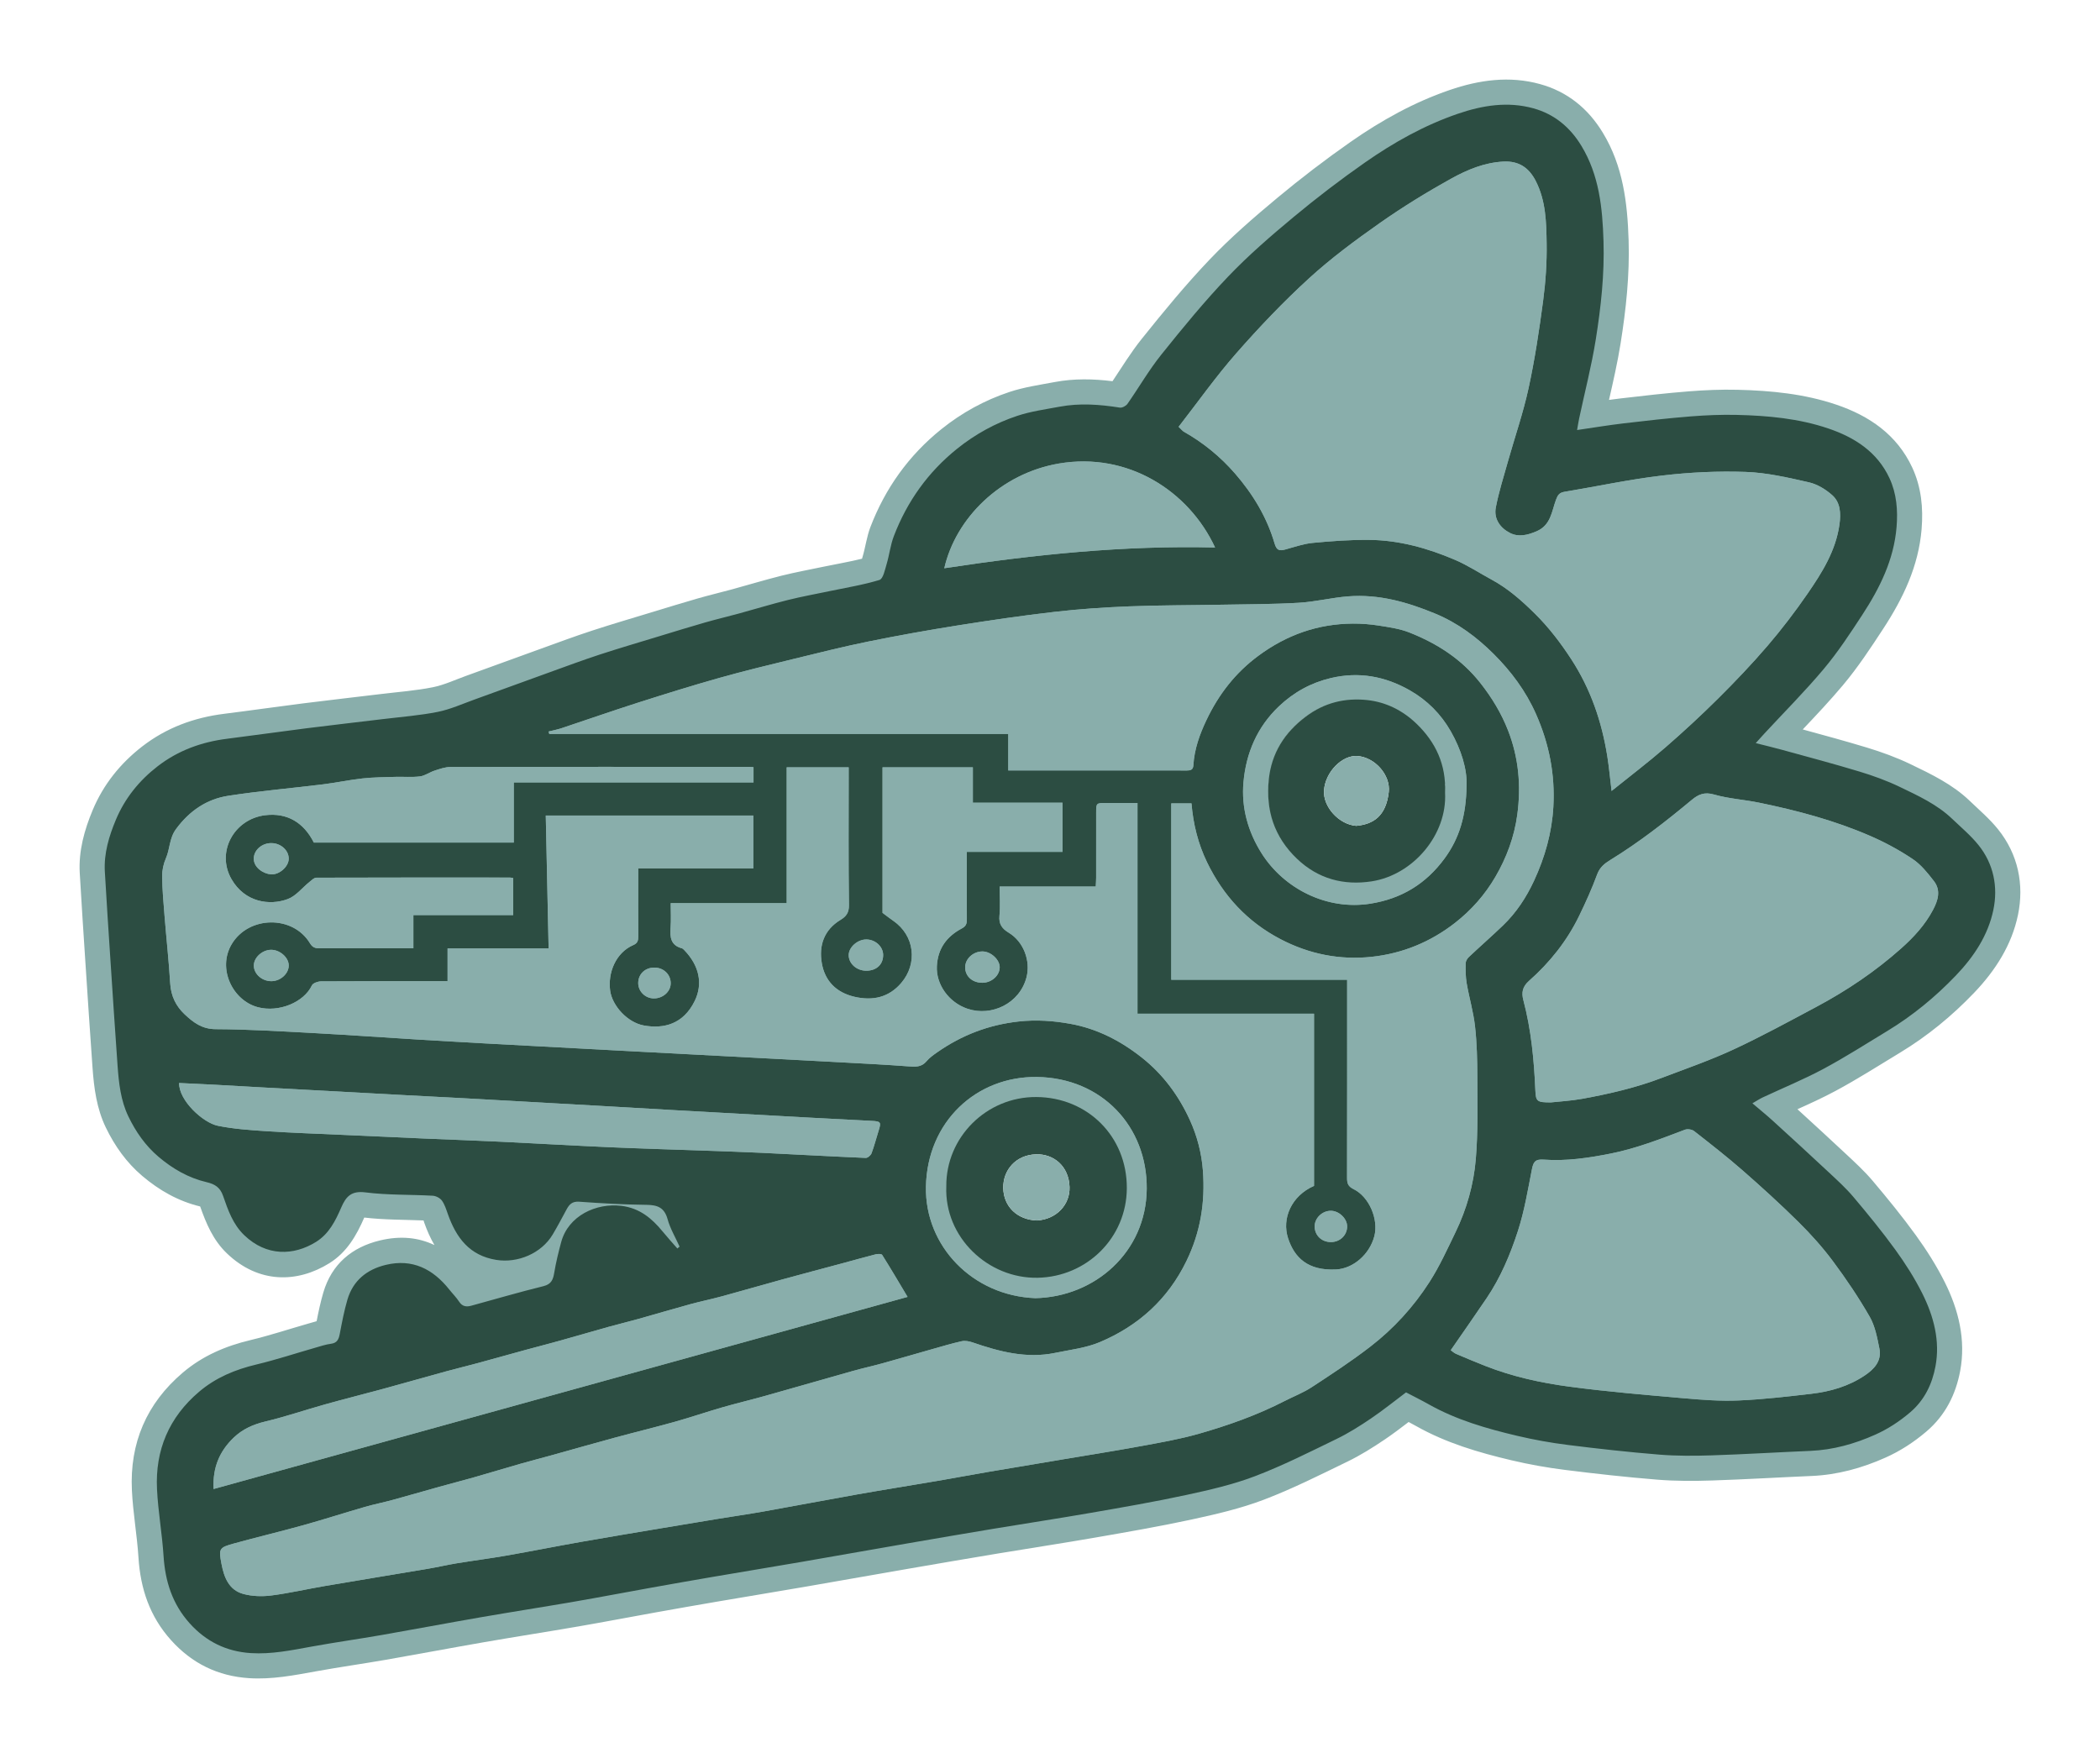 <svg width="5834" height="4885" viewBox="0 0 5834 4885" fill="none" xmlns="http://www.w3.org/2000/svg">
<path d="M2394.76 1552.25C2395.32 1550.32 2395.84 1548.57 2396.26 1547.18C2404.43 1519.89 2407.87 1490.93 2417.99 1464.5C2459.35 1356.52 2524.56 1265.22 2615.08 1192.44C2672.08 1146.6 2735.6 1111.81 2804.49 1088.95C2845.09 1075.48 2888.27 1069.31 2930.57 1061.35L2930.58 1061.35C2984.06 1051.3 3037.45 1052.55 3090.64 1059.09C3117.02 1019.59 3141.86 978.908 3171.42 942.003V941.999C3232.11 866.241 3293.9 790.903 3360.83 720.753C3419.25 659.528 3483.74 603.632 3548.91 549.424C3614.36 494.974 3682.23 443.057 3752.02 394.286C3837.22 334.753 3927.9 284.207 4026.96 250.195C4109.3 221.924 4193.47 210.128 4278.5 233.67C4353.81 254.524 4411.71 300.903 4452.92 368.936C4508.96 461.457 4521.18 563.037 4524.46 667.657C4527.49 764.124 4517.26 859.528 4502.15 954.183C4493.74 1006.85 4481.82 1058.95 4469.98 1111.06C4480.82 1109.57 4491.63 1108.16 4502.45 1106.88C4565.23 1099.45 4628.11 1092.36 4691.13 1087.31C4736.28 1083.7 4781.8 1081.87 4827.06 1082.94H4827.07C4920.13 1085.14 5012.87 1094.22 5101.51 1124.25C5192.68 1155.15 5269.82 1207.41 5312.38 1298.93L5312.39 1298.93C5337.56 1353.07 5343.28 1411.09 5338.4 1470.19C5329.93 1572.85 5286.98 1662.37 5232 1746.5C5196.93 1800.16 5161.41 1854.1 5120.33 1903.09L5120.33 1903.1C5084.63 1945.67 5046.45 1986.18 5008.18 2026.6C5067.58 2042.84 5127.03 2058.96 5185.94 2076.81C5227.43 2089.39 5268.66 2104.39 5307.68 2123.14V2123.15C5365.7 2151.04 5424.23 2179.2 5471.71 2224.66C5498.63 2250.43 5527.36 2274.96 5550.59 2303.79L5550.6 2303.8C5606.69 2373.41 5623.65 2457.63 5606.15 2541.95C5588.86 2625.25 5543.57 2696.35 5483.94 2758.61C5422.45 2822.83 5354.68 2878.43 5278.85 2924.37C5218.98 2960.64 5159.88 2998.45 5098.23 3031.45C5064.12 3049.71 5028.85 3065.83 4993.48 3081.76C5037.98 3122.37 5082.33 3163.14 5126.33 3204.29C5152.56 3228.82 5179.31 3253.23 5202.39 3280.58C5243.78 3329.63 5284.5 3379.46 5322.13 3431.4L5322.14 3431.4C5352.13 3472.79 5379.85 3516.54 5402.7 3562.19C5441.29 3639.24 5461.74 3722.96 5445.52 3809.06C5433.46 3873.04 5405.23 3931.6 5351.68 3977.17C5316.64 4006.99 5279.18 4031.28 5238.12 4049.63C5172.94 4078.76 5104.69 4097.62 5032.58 4100.68C4940.95 4104.58 4849.38 4110.18 4757.73 4113.15C4706.57 4114.82 4655.04 4115.04 4604.09 4110.92C4518.23 4103.97 4432.52 4094.47 4347.04 4083.74C4297.38 4077.5 4247.81 4068.6 4199.1 4057.11C4107.39 4035.47 4017.14 4008.88 3934.22 3962.05C3927.35 3958.16 3920.4 3954.43 3913.3 3950.71C3892.12 3966.94 3870.36 3983.45 3847.79 3998.74C3814.33 4021.41 3779.72 4043.09 3743.45 4060.7C3666.95 4097.85 3590.66 4136.28 3511.37 4166.49L3511.36 4166.49C3446.44 4191.22 3377.67 4207.13 3309.51 4221.86C3220.74 4241.02 3131.13 4256.44 3041.63 4272C2951.45 4287.67 2860.94 4301.39 2770.65 4316.38C2690.22 4329.74 2609.87 4343.49 2529.54 4357.39C2432.04 4374.25 2334.64 4391.63 2237.14 4408.41C2155.99 4422.39 2074.71 4435.69 1993.53 4449.56C1936.54 4459.3 1879.6 4469.31 1822.69 4479.53H1822.69C1751.07 4492.39 1679.62 4506.11 1607.93 4518.5C1520.68 4533.57 1433.18 4547.14 1345.94 4562.27C1254.6 4578.11 1163.51 4595.4 1072.18 4611.31H1072.17C1007.55 4622.56 942.556 4631.67 878.031 4643.4H878.027C816.519 4654.58 755.219 4666.48 692.227 4662.44C605.456 4656.89 533.264 4621.56 474.952 4556.61C416.118 4491.09 390.256 4414.14 384.71 4327.51C380.706 4265.01 369.427 4202.92 366.431 4140.4C360.152 4009.45 406.814 3899.39 507.81 3813.58C562.802 3766.86 626.206 3739.75 695.919 3723.11H695.923C749.864 3710.23 802.681 3692.68 856.06 3677.41L856.065 3677.4C863.89 3675.16 871.735 3672.81 879.606 3670.68C884.852 3643.9 890.535 3617.17 898.202 3591.08C921.448 3511.94 977.71 3464.98 1055.5 3446.3C1112.56 3432.6 1162.72 3438.05 1206.9 3459.16C1195.71 3439.98 1186.33 3418.87 1178.33 3396.2C1177.7 3394.43 1177.19 3392.59 1176.69 3390.74C1121.68 3388.57 1066.38 3389.14 1011.96 3382.71C990.473 3432.33 963.56 3479.36 914.844 3509.63C826.227 3564.72 718.623 3566.87 630.248 3482.12C592.081 3445.52 572.714 3399.17 556.064 3351.89C495.585 3337.36 442.531 3307.28 395.16 3267.05L395.156 3267.05C351.21 3229.72 318.697 3183.73 293.877 3132.33C268.502 3079.78 261.085 3022.95 256.993 2965.78C250.002 2868.18 243.61 2770.53 237.189 2672.88C231.777 2590.5 226.327 2508.11 221.56 2425.7C217.997 2364.1 234.435 2305.65 257.647 2250.24C287.227 2179.65 334.368 2120.8 395.168 2073.76H395.173C462.26 2021.87 538.748 1993.7 622.464 1983.18H622.469C695.944 1973.97 769.252 1963.38 842.723 1954.1C914.277 1945.06 985.956 1937.02 1057.54 1928.31C1105.95 1922.42 1154.85 1918.89 1202.54 1909.33H1202.54C1234.08 1903 1264.02 1888.79 1294.57 1877.82C1364.56 1852.66 1434.36 1826.97 1504.32 1801.73C1550.8 1784.96 1597.14 1767.68 1644.09 1752.33C1699.56 1734.18 1755.6 1717.75 1811.44 1700.75L1811.45 1700.75C1854.01 1687.79 1896.54 1674.67 1939.3 1662.4L1939.32 1662.39C1970.76 1653.37 2002.63 1645.87 2034.19 1637.24H2034.2C2079.94 1624.74 2125.32 1610.9 2171.29 1599.41L2171.3 1599.41C2210.39 1589.65 2250.12 1582.43 2289.57 1574.12H2289.58C2324.63 1566.75 2360.14 1560.88 2394.76 1552.25ZM1887.93 3463.43L1933.13 3516.63L1926.98 3521.85C1897.84 3546.61 1854.21 3543.32 1829.12 3514.47C1814.97 3498.22 1800.42 3482.29 1786.79 3465.62C1768.26 3442.95 1748.77 3423.31 1717.79 3419.49L1717.78 3419.49C1680.53 3414.9 1636.93 3430.04 1626.4 3469.18C1619.47 3494.93 1613.04 3520.93 1608.64 3547.18C1606.43 3560.38 1603.37 3571.84 1599.05 3581.78L1579.4 3611.56L1553.63 3630.91C1553.63 3630.91 1526.24 3641.16 1526.26 3641.16C1459.8 3657.53 1394.06 3676.82 1328.02 3694.9L1328.01 3694.91L1291.5 3699.06L1259.17 3691.23L1234.51 3675.17L1217.13 3654.7L1217.12 3654.69C1210.43 3644.41 1201.21 3635.83 1193.53 3626.17L1193.52 3626.16C1166.06 3591.59 1132.73 3571.34 1088.1 3582.06H1088.09C1061.19 3588.52 1040.2 3603.06 1032.16 3630.43L1032.16 3630.44C1023.68 3659.28 1018.21 3689.07 1012.54 3718.66L1003 3749.55L982.977 3777.48L956.135 3795.16L928.49 3802.61H928.481C916.931 3804.11 905.756 3808.41 894.477 3811.63C839.115 3827.48 784.289 3845.55 728.344 3858.91C680.331 3870.37 636.081 3887.81 598.21 3919.98C532.177 3976.09 501.785 4048.1 505.889 4133.72C508.852 4195.49 520.089 4256.83 524.043 4318.59C527.531 4373.04 541.86 4422.15 578.839 4463.34H578.843C611.689 4499.92 652.273 4519.98 701.148 4523.11H701.156C752.71 4526.41 802.723 4515.18 853.065 4506.04C917.931 4494.25 983.265 4485.07 1048.22 4473.76C1139.59 4457.85 1230.71 4440.55 1322.09 4424.71C1409.35 4409.58 1496.89 4395.99 1584.16 4380.91C1655.55 4368.59 1726.7 4354.91 1798.02 4342.11C1855.31 4331.82 1912.64 4321.74 1970.02 4311.94C2051.14 4298.08 2132.35 4284.79 2213.45 4270.82C2310.92 4254.04 2408.29 4236.66 2505.74 4219.81C2586.38 4205.87 2667.05 4192.05 2747.78 4178.64C2837.72 4163.71 2927.89 4150.06 3017.71 4134.45C3105.35 4119.21 3193.12 4104.16 3280.03 4085.38C3341.33 4072.14 3403.28 4058.26 3461.66 4036.02C3537.14 4007.26 3609.65 3970.46 3682.45 3935.11H3682.46C3712.75 3920.4 3741.54 3902.08 3769.48 3883.16L3769.48 3883.15C3802.67 3860.67 3833.9 3835.31 3864.24 3812.56C3885.78 3796.41 3914.69 3794.08 3938.53 3806.58C3961.55 3818.65 3982.54 3828.99 4002.88 3840.47C4074.23 3880.76 4152.25 3902.61 4231.16 3921.22C4275.04 3931.58 4319.7 3939.59 4364.43 3945.21C4447.88 3955.69 4531.55 3964.97 4615.36 3971.76C4661.07 3975.46 4707.29 3975.1 4753.18 3973.61H4753.19C4844.38 3970.65 4935.48 3965.08 5026.63 3961.19C5080.9 3958.88 5132.11 3944.08 5181.16 3922.16C5210.13 3909.21 5236.46 3891.89 5261.19 3870.85C5288.86 3847.29 5302.08 3816.28 5308.32 3783.21C5318.77 3727.74 5302.72 3674.34 5277.86 3624.7V3624.69C5258.38 3585.8 5234.63 3548.59 5209.08 3513.32C5173.46 3464.16 5134.86 3417.04 5095.69 3370.62H5095.68C5076.13 3347.44 5053.18 3327.04 5030.96 3306.26C4980.41 3258.98 4929.38 3212.21 4878.22 3165.6C4860.87 3149.79 4842.54 3135.06 4823.03 3118.42C4805.75 3103.68 4796.71 3081.45 4798.82 3058.83C4800.92 3036.22 4813.9 3016.04 4833.6 3004.74C4848.08 2996.44 4857.56 2990.34 4867.66 2985.61C4922.58 2959.88 4978.96 2936.93 5032.35 2908.35C5091.81 2876.52 5148.76 2839.94 5206.51 2804.96C5271.83 2765.38 5330.13 2717.37 5383.1 2662.05C5424.27 2619.06 5457.51 2571.09 5469.45 2513.58C5478.41 2470.39 5470.61 2427.05 5441.88 2391.4C5422.38 2367.2 5397.76 2347.14 5375.16 2325.52L5375.16 2325.51C5338.45 2290.37 5292.03 2270.54 5247.18 2248.98C5214.6 2233.3 5180.1 2220.93 5145.45 2210.43C5074.78 2189.01 5003.34 2170.17 4932.15 2150.52H4932.14C4909.68 2144.32 4886.99 2138.99 4860.43 2132.25C4836.72 2126.23 4817.89 2108.23 4810.8 2084.81C4803.71 2061.4 4809.4 2035.98 4825.79 2017.81C4835.59 2006.95 4842.9 1998.69 4850.39 1990.6C4904.92 1931.7 4961.84 1874.82 5013.34 1813.39C5050.87 1768.63 5083.08 1719.16 5115.12 1670.13C5157.37 1605.47 5192.75 1537.61 5199.26 1458.71V1458.71C5202.12 1423.98 5200.58 1389.62 5185.79 1357.81C5160.28 1302.96 5111.35 1275 5056.71 1256.49C4981.53 1231.01 4902.71 1224.38 4823.78 1222.52C4783.32 1221.57 4742.63 1223.25 4702.28 1226.49C4641.01 1231.4 4579.88 1238.31 4518.84 1245.53C4477.15 1250.46 4435.7 1257.4 4391.32 1263.84C4369.14 1267.06 4346.77 1259.44 4331.17 1243.35C4315.57 1227.25 4308.65 1204.65 4312.55 1182.59C4314.94 1169.12 4316.55 1158.3 4318.83 1147.62C4334.14 1075.82 4352.72 1004.56 4364.28 932.166C4378 846.228 4387.67 759.633 4384.91 672.041C4382.38 591.516 4376.64 512.486 4333.5 441.274V441.27C4311.53 405.003 4281.4 379.345 4241.25 368.228C4184.06 352.395 4127.68 363.232 4072.3 382.245C3985.64 411.999 3906.53 456.645 3832 508.728C3765.41 555.266 3700.65 604.807 3638.19 656.757C3577.13 707.545 3516.58 759.778 3461.84 817.137C3397.68 884.378 3338.56 956.674 3280.39 1029.29C3246.92 1071.07 3220.14 1118.17 3189.32 1162.15L3172.19 1180.38L3146.17 1195.67L3123 1201.74L3100.19 1201.42L3100.17 1201.41C3052.25 1193.87 3004.37 1189.54 2956.38 1198.56C2920.22 1205.37 2883.16 1209.95 2848.45 1221.47C2795.38 1239.07 2746.48 1265.93 2702.57 1301.24C2631.68 1358.25 2580.77 1429.87 2548.38 1514.44C2539.49 1537.66 2537.18 1563.27 2530 1587.25C2523.92 1607.55 2514.54 1636.19 2503.83 1649.92L2485.01 1667.7L2463.72 1677.98L2463.71 1677.99C2416.36 1692.52 2366.99 1700.51 2318.34 1710.75C2280.58 1718.7 2242.54 1725.52 2205.14 1734.87C2160.15 1746.1 2115.76 1759.69 2071.02 1771.92C2040.01 1780.4 2008.69 1787.74 1977.8 1796.6C1935.76 1808.66 1893.96 1821.57 1852.12 1834.31C1797.19 1851.04 1742.06 1867.17 1687.49 1885.03C1641.87 1899.95 1596.87 1916.77 1551.7 1933.06C1481.68 1958.32 1411.83 1984.04 1341.79 2009.21C1304.8 2022.5 1268.17 2038.57 1229.98 2046.22C1178.8 2056.48 1126.36 2060.58 1074.41 2066.9H1074.41C1003.03 2075.59 931.569 2083.6 860.231 2092.62C786.719 2101.91 713.369 2112.49 639.856 2121.72C581.323 2129.06 527.506 2147.91 480.598 2184.2C439.143 2216.27 406.585 2256.06 386.422 2304.19C371.356 2340.15 358.631 2377.65 360.943 2417.63C365.693 2499.69 371.118 2581.7 376.506 2663.72C382.91 2761.1 389.285 2858.48 396.252 2955.81C399.085 2995.4 402.027 3035.22 419.602 3071.6V3071.61C435.914 3105.4 456.652 3136.1 485.535 3160.63C516.356 3186.8 550.443 3207.21 589.906 3216.43H589.91C612.339 3221.67 630.327 3229.87 645.206 3241.46L670.027 3267.97L685.627 3299.43L685.631 3299.44C695.706 3328.47 703.527 3358.96 726.881 3381.35L726.885 3381.35C762.327 3415.34 805.602 3413.15 841.14 3391.06L841.144 3391.05C864.59 3376.48 873.552 3350.99 883.894 3327.11C896.527 3297.93 912.048 3277.27 931.473 3263.47L953.531 3251.28L977.519 3244.25C990.656 3241.85 1005.96 3241.23 1024.1 3243.53L1024.11 3243.54C1084.16 3251.17 1145.41 3248.98 1206.07 3252.36L1229.58 3256.6L1248.8 3264.53L1270.01 3279.08L1284 3294.38C1295.74 3310.49 1303.19 3330.46 1309.99 3349.73C1324.23 3390.08 1343.81 3424.01 1389.71 3431.4C1422.33 3436.65 1458.44 3422.53 1475.38 3394.21C1488.59 3372.11 1500.47 3349.23 1512.76 3326.59L1533.45 3297.98L1560.23 3278.73L1587.86 3270.08L1614.17 3269.06C1674.78 3273.46 1735.57 3276.91 1796.32 3277.55C1815.52 3277.76 1832.09 3280.16 1846.29 3284.87L1865.63 3293.28L1884.38 3306.31L1908.53 3335.84C1913.73 3344.93 1918.32 3355.67 1921.87 3368.53C1928.27 3391.63 1941.67 3412.7 1951.61 3434.83L1887.93 3463.43ZM1154.41 2088.21C1159.31 2085.82 1176.34 2077.65 1185.87 2074.58C1206.98 2067.78 1229.4 2061.17 1251.09 2061.12H1251.1C1320.59 2060.97 1390.07 2060.87 1459.55 2060.8C1459.09 2059.4 1458.68 2057.97 1458.31 2056.53C1457.74 2054.28 1457.16 2052.04 1456.58 2049.8L1524.17 2032.34L1507.01 1964.68C1517.45 1962.03 1528.15 1960.17 1538.35 1956.78C1609.1 1933.28 1679.47 1908.58 1750.47 1885.9C1826.77 1861.52 1903.3 1837.69 1980.39 1815.97C2049.57 1796.48 2119.52 1779.67 2189.37 1762.62C2259.24 1745.57 2329.07 1728.02 2399.53 1713.73C2482.44 1696.9 2565.82 1682.01 2649.38 1668.73C2739.92 1654.35 2830.72 1641.04 2921.79 1630.57L2921.8 1630.57C2992.25 1622.48 3063.23 1617.67 3134.12 1614.9C3219.82 1611.53 3305.68 1611.87 3391.47 1610.28C3462.35 1608.97 3533.32 1609.12 3604.05 1604.99H3604.05C3649.59 1602.34 3694.58 1590.76 3740.12 1587.23C3835.93 1579.81 3925.77 1603.8 4013.88 1640.31C4085.1 1669.81 4145.64 1714.52 4198.51 1767.17C4252.92 1821.34 4298.9 1883.03 4331.02 1955.63C4372.32 2048.99 4390.75 2144.85 4385.03 2245.66C4380.46 2326.2 4359.08 2402.92 4325.12 2476.14V2476.14C4299.8 2530.73 4266.95 2580.13 4223.48 2621.83C4196.62 2647.59 4168.75 2672.29 4141.44 2697.59C4141.6 2705.14 4142.11 2712.66 4143.38 2720.03L4143.38 2720.04C4150.53 2761.44 4162.49 2802.2 4167.15 2843.8V2843.81C4172.65 2892.85 4173.87 2942.55 4173.97 2991.96C4174.13 3070.11 4175.99 3148.6 4169.46 3226.29C4162.84 3304.96 4141.3 3381.8 4106.56 3453.55C4082.62 3503.02 4059.51 3553.44 4029.95 3599.53C3981.41 3675.19 3920.65 3741.72 3849.4 3796.68C3795.78 3838.03 3738.93 3875.35 3682.21 3912.46C3656.83 3929.07 3628.02 3940.48 3600.88 3954.43C3521.08 3995.43 3436.91 4025.51 3351.07 4050.1C3297.23 4065.53 3241.68 4075.44 3186.49 4085.62C3113.3 4099.12 3039.75 4110.69 2966.34 4123.04C2896.8 4134.73 2827.22 4146.21 2757.7 4158.1C2710.6 4166.16 2663.62 4175.03 2616.5 4183.07C2542.29 4195.75 2467.92 4207.53 2393.79 4220.62C2307.27 4235.9 2221 4252.5 2134.51 4267.9C2090.59 4275.72 2046.39 4282.03 2002.35 4289.23H2002.35C1951.95 4297.46 1901.57 4305.84 1851.21 4314.32H1851.21C1776.38 4326.9 1701.5 4339.21 1626.79 4352.41C1557.27 4364.7 1488.03 4378.53 1418.5 4390.69C1372.57 4398.71 1326.28 4404.61 1280.25 4412.15L1280.25 4412.16C1253.74 4416.5 1227.55 4422.73 1201.06 4427.21C1105.59 4443.36 1010 4458.86 914.544 4475.14C863.76 4483.8 813.398 4495.46 762.369 4501.98H762.364C728.248 4506.33 691.181 4504.8 658.16 4495.95C588.71 4477.35 558.773 4421.56 546.677 4357.71L546.673 4357.71C542.01 4333.07 540.898 4316.38 542.298 4304.46L546.156 4286.75L555.031 4267.71L568.235 4251.44L582.41 4240.25C592.519 4233.74 608.093 4227.34 632.502 4220.63H632.506C696.223 4203.12 760.539 4187.79 824.194 4170.08C881.073 4154.25 937.298 4136.09 994.019 4119.68C1019.54 4112.3 1045.7 4107.16 1071.34 4100.16H1071.34C1115.15 4088.19 1158.75 4075.44 1202.5 4063.26H1202.5C1234.24 4054.43 1266.17 4046.3 1297.85 4037.26C1341 4024.96 1383.93 4011.88 1427.06 3999.53L1427.07 3999.53C1455.82 3991.31 1484.8 3983.92 1513.61 3975.92C1572.07 3959.68 1630.4 3942.94 1688.97 3927.06C1744.67 3911.94 1800.79 3898.33 1856.36 3882.77L1856.36 3882.77C1900 3870.55 1942.91 3855.76 1986.46 3843.21L1986.47 3843.21C2026.36 3831.71 2066.81 3822.15 2106.79 3810.92C2188.44 3788 2269.9 3764.35 2351.55 3741.39C2378.18 3733.89 2405.28 3728.04 2431.95 3720.64H2431.96C2477.67 3707.97 2523.18 3694.58 2568.82 3681.68C2598 3673.43 2627.09 3664.66 2656.65 3658.11H2656.67L2689.18 3656.02C2701.27 3656.97 2713.68 3659.82 2724.7 3663.61L2724.71 3663.61C2787.4 3685.22 2850.4 3704.21 2917.38 3690.3C2954.65 3682.56 2993.9 3679.06 3028.43 3664.43C3119.37 3625.94 3189.24 3563.55 3233.27 3472.99V3472.98C3266.7 3404.25 3277.88 3333.08 3272.17 3257.43C3269.08 3216.53 3258.66 3177.31 3242.29 3141.33C3216.17 3083.97 3179.7 3033.23 3128.7 2992.92L3128.69 2992.91C3078.44 2953.19 3023.56 2924.52 2961.6 2913.25C2921.27 2905.92 2879.93 2902.67 2837.56 2907.38C2765.95 2915.34 2702.25 2939.88 2643.92 2980.61C2638.29 2984.53 2631.95 2988 2627.6 2993.19L2627.59 2993.2L2604.5 3014.23L2577.19 3027.59C2559.22 3033.39 2539.62 3033.87 2518.25 3032.25C2455.87 3027.53 2393.35 3024.45 2330.87 3021.07L2330.87 3021.06C2220.19 3015.06 2109.49 3009.28 1998.8 3003.44C1900.43 2998.25 1802.06 2993.13 1703.69 2987.91C1582.52 2981.46 1461.34 2975.02 1340.16 2968.43C1281.9 2965.27 1223.64 2961.98 1165.4 2958.4C1066.71 2952.33 968.085 2945.27 869.36 2939.94C779.185 2935.08 688.927 2929.53 598.685 2929.12C540.548 2928.86 502.252 2903.64 465.452 2869.21L465.448 2869.2C427.556 2833.74 406.448 2790.3 403.16 2736.55C399.389 2674.88 392.635 2613.4 387.656 2551.8V2551.8C384.535 2513.16 381.098 2474.45 380.631 2435.74C380.318 2409.35 386.273 2380.98 396.877 2356.76L396.881 2356.75C402.439 2344.07 403.323 2330.26 406.968 2316.98C412.181 2297.99 419.843 2279.55 432.752 2262.03L432.756 2262.02C481.523 2195.82 544.827 2153.99 623.96 2141.84C712.156 2128.3 801.244 2120.66 889.848 2109.72C926.602 2105.18 962.969 2097.3 999.765 2093.29C1031.65 2089.81 1063.93 2089.55 1096.05 2088.58C1115.51 2087.98 1135.21 2090.1 1154.41 2088.21ZM1952.69 1969.35H2801.02C2839.57 1969.35 2870.82 2000.6 2870.82 2039.16V2070.76L3224.4 2070.77C3233.88 2070.77 3243.36 2070.76 3252.83 2070.75C3260.5 2035.97 3273.32 2002.63 3288.71 1970.32C3327.54 1888.82 3380.95 1819.92 3455.05 1765.32C3462.94 1759.51 3470.89 1753.94 3478.91 1748.62C3450.62 1749.05 3422.33 1749.35 3394.05 1749.87C3309.23 1751.44 3224.34 1751.08 3139.59 1754.4C3072.2 1757.05 3004.72 1761.58 2937.73 1769.28C2848.66 1779.52 2759.85 1792.55 2671.29 1806.62C2589.68 1819.58 2508.27 1834.13 2427.29 1850.56L2427.29 1850.56C2358.62 1864.49 2290.57 1881.63 2222.47 1898.25C2154.22 1914.92 2085.85 1931.31 2018.24 1950.35C1996.35 1956.53 1974.5 1962.87 1952.69 1969.35ZM4002.25 2672.46C3945.18 2702.14 3883.71 2720.63 3818.51 2727.68C3816.43 2727.9 3814.36 2728.11 3812.28 2728.31V2747.33C3812.28 2916.18 3812.41 3085.03 3812.08 3253.86C3870.06 3296.41 3903.24 3384.91 3885.55 3452.27C3864.19 3533.61 3789.54 3592.96 3715.1 3596.66C3655.9 3599.61 3613 3584.82 3581.03 3561.58C3548.09 3537.63 3525.73 3503.51 3512.17 3462.37C3488.06 3389.19 3512.21 3305.48 3580.71 3254.86V2886.12H3218.7C3285.85 2940.13 3334.66 3007.26 3369.36 3083.49C3392.41 3134.13 3407.05 3189.34 3411.39 3246.92C3419 3347.73 3403.37 3442.43 3358.84 3534.03C3299.41 3656.28 3205.61 3741.04 3082.87 3793C3040.08 3811.12 2991.93 3817.41 2945.77 3827C2853.68 3846.12 2766.36 3825.57 2680.19 3795.95C2655.52 3801.73 2631.22 3809.13 2606.81 3816.03L2606.8 3816.03C2560.93 3828.99 2515.19 3842.45 2469.27 3855.18C2442.76 3862.53 2415.83 3868.34 2389.36 3875.79H2389.35C2307.68 3898.76 2226.2 3922.41 2144.52 3945.34L2144.52 3945.35C2104.85 3956.48 2064.72 3965.96 2025.13 3977.36C1981.24 3990.02 1937.99 4004.9 1894.01 4017.21C1838.07 4032.89 1781.59 4046.59 1725.52 4061.81H1725.52C1667.23 4077.62 1609.17 4094.29 1550.97 4110.45C1522.51 4118.35 1493.87 4125.64 1465.49 4133.76C1422.31 4146.12 1379.34 4159.21 1336.14 4171.53C1304.18 4180.64 1271.96 4188.85 1239.95 4197.76C1195.97 4210.01 1152.16 4222.81 1108.13 4234.84C1083.16 4241.66 1057.68 4246.61 1032.83 4253.8C975.648 4270.34 918.965 4288.63 861.627 4304.59C804.098 4320.59 746.035 4334.66 688.36 4350.14C688.664 4351.06 688.981 4351.97 689.319 4352.87C690.485 4356.01 690.569 4360.09 694.285 4361.09L694.289 4361.09C710.252 4365.37 728.198 4365.59 744.689 4363.49C793.79 4357.21 842.215 4345.84 891.077 4337.51C986.594 4321.22 1082.24 4305.71 1177.78 4289.55C1204.5 4285.03 1230.93 4278.76 1257.67 4274.37C1303.21 4266.91 1349.01 4261.1 1394.46 4253.15C1463.91 4241.01 1533.06 4227.2 1602.49 4214.93C1677.59 4201.66 1752.84 4189.29 1828.04 4176.64C1878.62 4168.13 1929.22 4159.71 1979.83 4151.43C2023.22 4144.34 2066.76 4138.14 2110.04 4130.44C2196.59 4115.03 2282.93 4098.42 2369.5 4083.13C2443.9 4069.99 2518.52 4058.17 2593 4045.45C2640.1 4037.4 2687.06 4028.54 2734.16 4020.48C2803.8 4008.57 2873.51 3997.07 2943.18 3985.35C3015.86 3973.13 3088.7 3961.68 3161.17 3948.32C3211.94 3938.96 3263.09 3930.08 3312.61 3915.88C3389.7 3893.8 3465.41 3867.07 3537.06 3830.24H3537.07C3559.89 3818.52 3584.43 3809.58 3605.77 3795.63C3659.47 3760.49 3713.37 3725.27 3764.13 3686.12C3822.67 3640.97 3872.55 3586.3 3912.43 3524.13C3939 3482.72 3959.37 3437.18 3980.89 3392.72C4008.12 3336.47 4025.14 3276.26 4030.33 3214.59C4036.53 3140.87 4034.51 3066.4 4034.35 2992.26V2992.25C4034.26 2947.92 4033.33 2903.33 4028.4 2859.35C4024.05 2820.48 4012.48 2782.48 4005.8 2743.81C4001.93 2721.36 4001.58 2698.08 4001.93 2675.23L4002.25 2672.46ZM3090.24 2807.47V2515.45C3077.92 2526.29 3061.76 2532.84 3044.13 2532.84H2847.28C2847.22 2534.29 2847.15 2535.74 2847.08 2537.18C2908.04 2579.33 2937.91 2661.89 2919.12 2733.4C2916.08 2744.98 2912.07 2755.98 2907.21 2766.36C2933.99 2767.8 2960.44 2771.14 2986.57 2775.89C3022.72 2782.46 3057.23 2793.15 3090.24 2807.47ZM2608.33 2837.98C2586.77 2821.23 2569.03 2800.29 2556.17 2777.05C2503.89 2837.78 2436.21 2855.66 2357.53 2837.21C2276.61 2818.23 2228.14 2766.17 2214.41 2688.63L2214.4 2688.62C2206.01 2641.21 2211.65 2597.1 2233.66 2559.76C2221.13 2571.73 2204.15 2579.07 2185.46 2579.07H1936.69C1941.56 2583.13 1950.72 2590.77 1950.78 2590.8C2015.99 2657.84 2029.05 2737.33 1992.69 2811.64C1983.12 2831.2 1972.23 2847.75 1960.27 2861.6C1975.57 2862.4 1990.86 2863.2 2006.16 2864.01C2116.92 2869.86 2227.68 2875.64 2338.43 2881.65C2401.9 2885.09 2465.41 2888.23 2528.78 2893.03C2529.24 2893.07 2529.74 2893.1 2530.27 2893.14C2540.5 2883.16 2552.24 2874.34 2563.95 2866.15L2563.97 2866.14C2578.5 2856 2593.28 2846.61 2608.33 2837.98ZM1664.74 2846.02C1644.09 2820.13 1629.87 2790.42 1625.94 2762.03C1616.44 2693.45 1644.23 2618.11 1703.18 2577.37C1702.99 2530.52 1703.17 2483.67 1703.19 2436.82V2436.8C1703.19 2429.51 1703.19 2422.22 1703.19 2412.66C1703.19 2374.11 1734.44 2342.85 1773 2342.85H2022.99V2335.56H1587.51L1593.89 2633.48C1594.29 2652.25 1587.12 2670.39 1573.99 2683.81C1560.86 2697.23 1542.87 2704.79 1524.1 2704.79H1313.2V2726.02C1313.2 2764.58 1281.95 2795.83 1243.39 2795.83C1234.06 2795.83 1226.54 2795.83 1219.04 2795.83C1116.54 2795.82 1014.03 2795.58 911.531 2796.17C909.902 2798.2 908.215 2800.2 906.473 2802.17C995.673 2807.27 1084.8 2813.56 1173.98 2819.05C1231.88 2822.61 1289.81 2825.88 1347.73 2829.03C1453.4 2834.76 1559.07 2840.4 1664.74 2846.02ZM593.389 2789.01C554.393 2731.46 544.369 2653.39 583.756 2587.34C596.356 2566.21 612.443 2548.66 630.814 2534.7C612.773 2520.07 596.443 2501.25 582.843 2477.75C552.26 2424.88 550.489 2366.71 569.918 2316.87C561.031 2325.09 552.806 2334.46 545.168 2344.83C540.143 2351.65 540.127 2359.69 538.485 2367.13C535.052 2382.68 531.227 2398.03 524.768 2412.77C521.906 2419.31 520.156 2426.94 520.239 2434.07C520.664 2469.59 523.96 2505.1 526.823 2540.56C531.868 2603.07 538.689 2665.45 542.518 2728.02C543.489 2743.91 549.648 2756.78 560.843 2767.26C570.718 2776.5 579.348 2786.69 593.389 2789.01ZM892.931 2249.99C899.19 2256.5 905.127 2263.55 910.748 2271.13H1357.56V2200.54C1322.18 2200.6 1286.79 2200.66 1251.41 2200.73C1243.69 2200.75 1236.19 2205.05 1228.68 2207.48C1210.76 2213.25 1193.55 2224.04 1175.51 2226.32H1175.49C1150.76 2229.44 1125.36 2227.37 1100.27 2228.13C1071.79 2228.99 1043.16 2229 1014.89 2232.08L1014.89 2232.09C978.752 2236.02 943.056 2243.83 906.965 2248.28C902.29 2248.86 897.61 2249.43 892.931 2249.99ZM3323.7 2485.86V2652.3H3491.84C3422.26 2609.58 3366.7 2553.7 3323.7 2485.86ZM3361.75 2185.13C3371.78 2196.17 3378.35 2210.47 3379.65 2226.38C3383.65 2275.13 3395.05 2321.75 3416.25 2365.43C3454.69 2444.62 3511.24 2506.47 3590 2547.53C3657.28 2582.6 3728.99 2596.92 3803.5 2588.87H3803.51C3875.5 2581.09 3941.23 2554.18 3999.15 2509.05C4037.88 2478.88 4069.8 2442.5 4094.09 2400.81C4120.4 2355.64 4138.91 2306.81 4146.03 2253.93C4155.2 2185.72 4149.63 2119.46 4124.78 2055.5C4108.63 2013.9 4085.73 1976.28 4057.75 1940.75C4013.15 1884.12 3955.06 1848.01 3889.72 1822.17C3868.04 1813.6 3843.91 1810.83 3820.66 1807.13C3800.2 1803.88 3779.25 1802.16 3758.54 1802.33H3758.54C3676.8 1802.98 3604.19 1828.85 3537.87 1877.72C3482.82 1918.28 3443.6 1969.83 3414.75 2030.37C3399.7 2061.97 3387.06 2094.7 3385.01 2130.18L3377.29 2162.38L3361.75 2185.13ZM2616.11 2531.71C2615.91 2484.9 2616.07 2438.08 2616.08 2391.27V2366.73C2616.08 2329.29 2645.56 2298.73 2682.58 2297C2653.84 2288.36 2632.9 2261.7 2632.9 2230.14V2201.57H2521.55V2501.03C2546.48 2518.28 2565.82 2539.53 2579.45 2563.05C2590.03 2551.44 2602.29 2541.02 2616.11 2531.71ZM2288.5 2502.6C2287.29 2402.29 2287.74 2301.96 2287.89 2201.63H2255.27V2509.26C2255.27 2519.43 2253.1 2529.08 2249.19 2537.79C2259.92 2524.96 2272.98 2513.18 2288.5 2502.6ZM1912.08 2567.08L1917.39 2569.41C1915.77 2568.4 1914 2567.6 1912.08 2567.08ZM3697.27 3381.04C3682.78 3381.13 3672.67 3393.32 3672.68 3407.32C3672.69 3414.61 3674.55 3422.67 3680.27 3428.01C3684.88 3432.31 3691.48 3433.77 3697.6 3433.67C3697.77 3433.67 3697.93 3433.66 3698.08 3433.66C3711.84 3433.25 3722.15 3420.14 3722.03 3406.94C3721.91 3392.72 3711.99 3380.95 3697.27 3381.04ZM2751.13 2687.95C2751.34 2674.25 2744.18 2660.73 2729 2660.63L2728.69 2713.17C2728.81 2713.17 2728.93 2713.17 2729.05 2713.17C2742.22 2713.27 2750.94 2700.11 2751.13 2687.95ZM2707.48 2686.73C2707.48 2686.73 2707.48 2686.74 2707.48 2686.75C2707.39 2694.1 2708.6 2702.96 2714.85 2708.76C2718.52 2712.16 2723.9 2713.08 2728.69 2713.17L2728.99 2660.63C2715.53 2660.55 2707.63 2674.67 2707.48 2686.73ZM774.931 2681.63V2681.63C774.635 2669.73 766.798 2656 753.523 2656.17C740.244 2656.35 732.169 2670.95 732.348 2682.9C732.514 2694.1 741.248 2708.75 753.723 2708.61C753.894 2708.61 754.06 2708.61 754.227 2708.6C767.019 2708.09 775.215 2693.25 774.931 2681.63ZM907.06 2564.77C964.24 2564.46 1021.42 2564.65 1078.6 2564.66V2542.4C1078.6 2529.84 1081.92 2518.05 1087.74 2507.86C1024.86 2507.91 961.985 2508.02 899.106 2508.21C890.102 2515.7 881.231 2523.78 872.223 2531.53C885.035 2540.85 896.781 2551.93 907.06 2564.77ZM1817.47 2758.03C1817.47 2758.03 1817.47 2758.03 1817.47 2758.03C1832.73 2758.32 1842.64 2746.36 1842.84 2731.7V2731.7C1843.04 2717.23 1831.66 2704.22 1816.86 2704.08C1802.46 2703.94 1793.73 2718.23 1793.49 2731.25C1793.25 2744.91 1802.34 2757.1 1816.34 2757.98C1816.71 2758 1817.09 2758.02 1817.47 2758.03ZM2406.47 2627.14C2400.57 2627.15 2396.47 2630.75 2393.07 2633.93C2387.91 2638.75 2383.65 2645.07 2383.69 2653.41C2383.76 2666.09 2392.5 2679.75 2406.3 2679.88C2406.39 2679.88 2406.47 2679.88 2406.55 2679.88C2419.07 2679.8 2427.58 2664.79 2427.57 2653.54C2427.55 2641.29 2420.24 2627.12 2406.47 2627.14ZM753.435 2412.2C766.985 2412.35 774.448 2398.57 774.781 2386.61C775.14 2373.98 767.831 2360.25 757.631 2359.54C757.627 2359.54 757.619 2359.54 757.619 2359.54C756.452 2359.45 755.252 2359.42 754.035 2359.44C748.985 2359.52 743.727 2360.63 739.869 2364.05C733.719 2369.5 732.435 2378.14 732.335 2385.15C732.156 2397.53 739.535 2412.04 753.435 2412.2ZM4144.03 2183.8C4142.7 2284.03 4118.74 2359.22 4069.51 2426.28C4006.75 2511.77 3924.39 2562.61 3818.33 2579.53C3668.6 2603.43 3522.27 2528.5 3446.29 2408.75C3399.83 2335.51 3377.3 2253.33 3384.93 2167.29C3393.64 2069.09 3431.46 1981.5 3504.92 1911.78C3555.25 1864.01 3613.74 1831.85 3681.15 1815.92C3776.84 1793.3 3866.62 1809.06 3951.36 1857.42C4010.74 1891.3 4057.52 1938.43 4091.08 1997.29C4126.9 2060.12 4146.09 2128.41 4144.03 2183.8ZM4074.24 2181.98L4004.49 2179C4005.93 2145.42 3991.58 2104.66 3969.78 2066.44C3948.74 2029.52 3919.41 1999.93 3882.16 1978.68V1978.68C3829.15 1948.43 3773.13 1937.65 3713.26 1951.8H3713.26C3670.3 1961.95 3633.11 1982.6 3601.04 2013.04V2013.04C3553.28 2058.38 3529.66 2115.78 3524 2179.62C3519.12 2234.7 3534.45 2287.07 3564.18 2333.95C3611.68 2408.81 3702.72 2456.6 3796.33 2441.66C3864.15 2430.84 3916.83 2398.33 3956.96 2343.66V2343.66C3989.8 2298.93 4003.65 2248.13 4004.43 2181.16L4074.24 2181.98ZM4030.3 3751.29L3972.86 3711.62C4007.12 3662.01 4040.2 3615.02 4072.32 3567.37H4072.33C4107.44 3515.27 4131.43 3457.32 4150.59 3398.23C4167.76 3345.27 4176.56 3289.5 4187.43 3234.66L4197.16 3203.43L4217.74 3175.29L4233.96 3163.58L4251.24 3156.2L4270.16 3152.36L4293.74 3152.13C4349.91 3156.27 4405.22 3147.49 4460.6 3136.53L4460.6 3136.53C4528.56 3123.08 4592.02 3097.63 4656.18 3073.38L4678.2 3068.18L4704.59 3068.79L4730.01 3076.03C4730.01 3076.03 4749.55 3087.58 4749.55 3087.57C4796.2 3124.06 4842.96 3160.56 4887.51 3199.55C4941.51 3246.81 4994.67 3295.21 5045.68 3345.66C5082.38 3381.96 5117.23 3420.87 5148.03 3462.24C5186.51 3513.94 5222.76 3567.75 5254.81 3623.6C5273.36 3655.92 5281.95 3695.27 5289.57 3732.64C5303.13 3799.18 5268.33 3846.77 5218.76 3879.82C5164.91 3915.73 5103.93 3934.32 5040.3 3941.67C4971.36 3949.63 4902.23 3957.66 4832.96 3960.63C4779.58 3962.93 4725.67 3959.01 4672.3 3954.32C4565.06 3944.91 4457.65 3935.97 4351 3921.76H4351C4265.33 3910.34 4180.51 3891.49 4099.49 3859.42C4072.03 3848.55 4044.75 3837.2 4017.6 3825.57H4017.6C4007.7 3821.33 3998.72 3814.38 3990.33 3808.52L4030.3 3751.29ZM4134.76 3723.16C4140.13 3725.33 4145.5 3727.48 4150.88 3729.61H4150.88C4221.26 3757.47 4295.03 3773.45 4369.45 3783.37C4474.03 3797.31 4579.35 3806.01 4684.5 3815.24C4731.84 3819.39 4779.63 3823.18 4826.97 3821.14H4826.98C4892.9 3818.32 4958.67 3810.55 5024.27 3802.98C5065.86 3798.17 5106.1 3787.13 5141.3 3763.66C5144.41 3761.58 5148.89 3757.75 5151.72 3755.25C5147.59 3733.89 5144.21 3711.38 5133.72 3693.1C5104.41 3642.03 5071.21 3592.88 5036.03 3545.61C5009.41 3509.86 4979.22 3476.3 4947.5 3444.93C4898.51 3396.47 4847.42 3350.01 4795.55 3304.61C4759.07 3272.67 4720.99 3242.52 4682.77 3212.6C4619.01 3236.69 4555.25 3260.13 4487.7 3273.49C4431.45 3284.62 4375.18 3293.08 4318.37 3292.74C4308.71 3342.83 4299.03 3393.07 4283.4 3441.29L4283.4 3441.3C4260.24 3512.71 4230.54 3582.44 4188.09 3645.41C4170.61 3671.34 4152.85 3697.09 4134.76 3723.16ZM4308.54 3062.78L4308.74 3132.59C4286.31 3132.65 4271.2 3130.91 4260.81 3128.02L4229.81 3112.54L4215.43 3098.06L4205.67 3082.06L4199.08 3062.66C4197.33 3054.93 4196.17 3045 4195.61 3032.14C4192.17 2952.56 4184.97 2873.52 4164.48 2796.19L4164.48 2796.18L4159.7 2760.1L4163.52 2732L4178.76 2698.57L4201.61 2672.71C4252.39 2627.84 4294.47 2575.35 4324.2 2514.08C4341.46 2478.48 4357.91 2442.3 4371.53 2405.22C4384.84 2368.99 4407.44 2347.98 4436.69 2330.03C4514.29 2282.4 4585.75 2226.45 4655.61 2168.36C4673.01 2153.9 4690.39 2144.19 4709.19 2138.96L4745.52 2134.58C4756.41 2134.89 4768.14 2136.6 4780.98 2140.31C4819.56 2151.43 4860.63 2153.43 4900.18 2161.54C5011.32 2184.3 5120.79 2213.62 5224.98 2259.08V2259.08C5269.41 2278.48 5312.74 2301.96 5352.92 2329C5381.88 2348.49 5406.07 2377.09 5427.85 2405.21L5427.85 2405.22C5466.94 2455.7 5458.51 2510.15 5431.7 2560.76C5405.78 2609.7 5369.4 2650.22 5328.34 2686.8C5252.28 2754.58 5168.41 2811.18 5078.71 2859C5001.17 2900.33 4923.92 2942.54 4844.27 2979.48C4778.03 3010.18 4708.66 3034.26 4640.3 3060.28C4565.27 3088.84 4487.29 3107.01 4408.53 3121.39C4375.58 3127.4 4341.87 3129.32 4316.23 3132.16L4308.54 3062.78ZM4333.27 2990.38C4349.22 2988.93 4366.46 2987.14 4383.46 2984.04C4453.83 2971.2 4523.59 2955.32 4590.63 2929.8C4655.93 2904.94 4722.27 2882.14 4785.54 2852.81C4862.84 2816.97 4937.78 2775.91 5013.03 2735.79C5092.92 2693.21 5167.71 2642.93 5235.46 2582.56C5264.07 2557.07 5290.25 2529.52 5308.32 2495.41C5309.82 2492.58 5311.66 2488.15 5312.98 2484.86C5301.66 2470.12 5289.93 2454.9 5274.98 2444.84C5241.74 2422.47 5205.89 2403.08 5169.13 2387.05C5073.91 2345.49 4973.74 2319.12 4872.16 2298.31H4872.16C4830.05 2289.68 4786.48 2286.73 4745.36 2275.33C4745.19 2275.46 4745.03 2275.59 4744.89 2275.71L4744.88 2275.72C4669.88 2338.07 4593.02 2397.9 4509.73 2449.02L4509.72 2449.02C4507.27 2450.53 4503.71 2450.32 4502.59 2453.36C4487.37 2494.79 4469.1 2535.26 4449.81 2575.02C4413.48 2649.91 4363 2714.75 4301.98 2770.24C4320.23 2842.6 4328.85 2916.2 4333.27 2990.38ZM4225.26 1417.06C4228.9 1416.08 4236.55 1413.93 4241.11 1411.97L4241.11 1411.97C4246.98 1409.46 4245.08 1402.65 4246.59 1397.77C4250.09 1386.42 4253.25 1374.87 4257.37 1363.88L4257.37 1363.87L4270.07 1338.22L4289.89 1316.66L4312.53 1303.61L4334.46 1297.56C4426.19 1282.37 4517.36 1262.67 4609.58 1251.84C4689.95 1242.4 4771.72 1238.49 4852.53 1241.36C4915.66 1243.6 4978.88 1257.9 5040.91 1271.97C5074.98 1279.71 5109.68 1299.77 5136.22 1323.29C5177.57 1359.94 5186.7 1412.33 5179.5 1465.49C5168.01 1550.27 5125.63 1621.4 5078.73 1689.42C5042.97 1741.3 5004.51 1791.66 4963.52 1839.5C4918.85 1891.63 4871.32 1941.51 4822.61 1989.92C4774.07 2038.15 4723.7 2084.69 4672.01 2129.54C4624.13 2171.09 4573.53 2209.52 4520.89 2251.9C4501.13 2267.8 4474.31 2271.75 4450.81 2262.19C4427.32 2252.64 4410.85 2231.1 4407.8 2205.92C4403.62 2171.38 4401 2141.44 4396.28 2111.84C4382.47 2025.33 4355.04 1944.1 4306.83 1869.92C4279.72 1828.2 4250.04 1789.17 4214.76 1754.29H4214.76C4183.15 1723.04 4150.34 1693.32 4110.92 1671.97L4110.91 1671.96C4078.93 1654.63 4048.4 1634.06 4015.13 1619.79C3947.66 1590.85 3877.28 1570.52 3803.37 1569.75C3753.35 1569.24 3703.13 1573.05 3653.28 1577.83L3653.27 1577.83C3631.23 1579.95 3609.83 1588.38 3588.22 1594.2L3554.73 1598.37L3537.94 1595.99L3519.62 1589.15L3503.11 1577.93L3490.85 1564.72L3481.52 1549.43L3473.95 1529.63C3455.38 1466.27 3421.47 1410.98 3378.23 1361.25C3342.8 1320.48 3301.59 1286.85 3254.57 1260.25C3247.24 1256.1 3240.54 1249.99 3226.19 1236.33L3274.31 1185.76L3219.21 1142.9C3273.51 1073.1 3324.49 1001.05 3382.4 935.095C3447.69 860.737 3516.32 788.645 3589.31 721.937C3652.91 663.812 3722.8 611.945 3793.45 562.328C3859.13 516.186 3927.93 473.899 3998.15 434.974C4051.53 405.386 4109.39 382.499 4172.68 379.207L4172.69 379.203C4246.82 375.349 4296.22 406.799 4329.29 472.349C4361.9 536.949 4365.45 606.137 4366.52 674.97C4367.41 731.57 4363.6 788.716 4356.15 844.866C4345.1 928.224 4332.47 1011.64 4314.63 1093.75C4299.43 1163.77 4275.83 1231.97 4256.35 1301.1C4245.5 1339.63 4233.27 1377.95 4225.26 1417.06ZM3373.73 1170.53C3414.18 1198.89 3450.8 1231.92 3483.61 1269.65C3530.27 1323.34 3568.05 1382.3 3593.47 1447.83C3608.87 1443.78 3624.34 1440.35 3639.95 1438.85C3694.7 1433.6 3749.87 1429.58 3804.81 1430.15C3897.32 1431.1 3985.71 1455.26 4070.16 1491.47C4093.33 1501.42 4115.43 1513.88 4137.45 1526.55C4123.53 1515.69 4111.86 1502.73 4103.14 1488.3L4093.08 1467.82L4086.66 1445.06L4084.55 1420.91L4087 1396.52L4087 1396.51C4095.68 1351.52 4109.51 1307.47 4121.96 1263.25C4140.67 1196.84 4163.59 1131.39 4178.2 1064.12L4178.2 1064.11C4195.23 985.728 4207.19 906.091 4217.75 826.516C4224.29 777.149 4227.7 726.912 4226.92 677.157V677.153C4226.17 629.162 4227.38 580.295 4204.65 535.253L4204.65 535.249C4199.24 524.536 4192.05 518.003 4179.94 518.632C4138.35 520.799 4100.91 537.645 4065.84 557.082C3999.93 593.616 3935.35 633.27 3873.7 676.578C3807.93 722.77 3742.71 770.878 3683.5 824.995L3683.5 824.999C3614.27 888.266 3549.24 956.695 3487.32 1027.21C3447.18 1072.92 3410.57 1121.71 3373.73 1170.53ZM4177.1 1549.03C4177.2 1549.08 4177.31 1549.14 4177.42 1549.2C4228.57 1576.9 4271.92 1614.46 4312.92 1655C4355.34 1696.94 4391.29 1743.67 4423.9 1793.84V1793.84C4478.52 1877.88 4511.97 1969.09 4530.06 2066.16C4547.19 2052.32 4564.02 2038.4 4580.5 2024.09C4629.81 1981.3 4677.89 1936.9 4724.19 1890.89C4770.26 1845.1 4815.25 1797.97 4857.49 1748.66C4895.31 1704.52 4930.79 1658.04 4963.78 1610.18C4998.31 1560.09 5032.68 1509.17 5041.15 1446.74C5041.99 1440.51 5041.74 1429.56 5041.63 1426.04C5032.46 1418.2 5021.43 1410.72 5010.01 1408.13C4956.48 1395.98 4902.06 1382.83 4847.58 1380.9C4773.83 1378.27 4699.21 1381.9 4625.87 1390.51C4544.07 1400.12 4463.14 1417 4382.07 1431.09C4378.42 1443.01 4374.98 1455.06 4370 1466.26C4356.37 1496.97 4335.36 1523.46 4296.17 1540.27C4255.58 1557.7 4215.2 1563.23 4177.1 1549.03ZM497.577 3008.9L500.939 2939.17C533.473 2940.74 565.973 2942.18 598.46 2943.92C644.844 2946.4 691.202 2949.18 737.581 2951.72C868.369 2958.86 999.152 2965.96 1129.95 2973.01C1184.68 2975.97 1239.42 2978.6 1294.14 2981.62C1416.66 2988.38 1539.17 2995.25 1661.69 3002.18H1661.69C1735.68 3006.36 1809.66 3010.84 1883.65 3014.98C2007.48 3021.92 2131.31 3028.75 2255.14 3035.52H2255.14C2311.75 3038.61 2368.37 3041.59 2424.99 3044.36H2425C2435.61 3044.88 2443.77 3045.81 2449.9 3047.05L2466.98 3052.23L2486.75 3064.11L2499.93 3078.06L2509.31 3095.16L2514.52 3118.66L2513.72 3137.38C2512.8 3143.65 2510.84 3151.75 2507.57 3162.03C2500.52 3184.17 2494.79 3206.77 2486.67 3228.49L2473.8 3251.29L2452.1 3271.72L2429.4 3283L2402.18 3286.75C2305.82 3282.63 2209.5 3277.23 2113.15 3272.6H2113.15C2062.15 3270.15 2011.12 3268.56 1960.11 3266.72C1871.23 3263.53 1782.32 3261.08 1693.48 3257.16C1590.96 3252.63 1488.51 3246.59 1386 3241.69C1316.18 3238.35 1246.31 3235.96 1176.47 3232.94C1100.91 3229.68 1025.35 3226.21 949.794 3222.76C878.715 3219.51 807.569 3217.13 736.585 3212.49H736.577C687.998 3209.31 638.981 3205.76 591.427 3196.17H591.419C555.381 3188.9 503.048 3156 468.773 3113.06C442.131 3079.69 427.131 3041.21 427.781 3007.55L497.577 3008.9ZM593.368 4136.86L523.652 4140.41C519.427 4057.59 547.231 3995.39 600.639 3944C634.669 3911.25 675.148 3892.28 721.86 3881.18C776.61 3868.17 830.035 3849.68 884.302 3834.51C937.585 3819.61 991.302 3806.23 1044.68 3791.67C1103.96 3775.51 1163.03 3758.61 1222.27 3742.35C1250.25 3734.66 1278.48 3727.96 1306.48 3720.36C1351.76 3708.08 1396.91 3695.33 1442.17 3682.96C1472.63 3674.63 1503.25 3666.88 1533.67 3658.38L1533.67 3658.38C1579.53 3645.58 1625.21 3632.15 1671.07 3619.36H1671.07C1698.32 3611.76 1725.87 3605.22 1753.11 3597.6L1753.11 3597.59C1801.57 3584.04 1849.78 3569.65 1898.3 3556.35H1898.3C1927.7 3548.29 1957.65 3542.22 1987.06 3534.21C2043.52 3518.83 2099.7 3502.46 2156.13 3486.97C2210.8 3471.96 2265.64 3457.59 2320.38 3442.84C2352.04 3434.31 2383.57 3425.29 2415.34 3417.24L2444.63 3414.11L2473.95 3419.83L2493.93 3431.38L2509.76 3449.18C2533.95 3487.6 2556.96 3526.77 2581.22 3567.32C2592.4 3586.02 2594.21 3608.88 2586.11 3629.11C2578.01 3649.33 2560.93 3664.62 2539.93 3670.43L611.993 4204.14L593.368 4136.86ZM717.606 4030.03L2000.37 3674.93C1978.64 3680.26 1956.77 3685.09 1935.2 3691C1886.92 3704.23 1838.94 3718.56 1790.73 3732.05C1763.45 3739.68 1735.86 3746.24 1708.57 3753.85C1662.74 3766.63 1617.07 3780.05 1571.24 3792.85C1540.57 3801.42 1509.7 3809.24 1478.99 3817.63C1433.64 3830.03 1388.4 3842.81 1343.04 3855.11H1343.03C1315.17 3862.67 1287.08 3869.34 1259.24 3876.98C1199.92 3893.27 1140.76 3910.18 1081.41 3926.37C1028.32 3940.84 974.898 3954.15 921.906 3968.96C865.877 3984.63 810.677 4003.58 754.144 4017.02H754.139C741.052 4020.13 728.76 4024.05 717.606 4030.03ZM2623.35 1578.72L2555.27 1563.24C2592.65 1398.92 2738.82 1251.75 2929.77 1219.04C3153.71 1180.68 3352.94 1306.68 3438.92 1491.69C3449.1 1513.59 3447.24 1539.19 3434 1559.38C3420.77 1579.57 3398.03 1591.5 3373.9 1590.9C3124.64 1584.75 2879.73 1610.34 2633.84 1647.74L2623.35 1578.72ZM2737.84 1491.79C2905.71 1469.31 3073.54 1453.75 3242.9 1450.86C3170.69 1378.08 3066.67 1337.24 2953.35 1356.66H2953.34C2862.65 1372.19 2785.75 1424.05 2737.84 1491.79ZM2876.24 3606.65L2873.57 3676.41C2660.15 3668.24 2498.87 3498.01 2502.55 3296.08C2506.61 3073.81 2675.52 2919.38 2882.09 2922.38C3102.34 2925.59 3257.38 3091.1 3255.57 3303.5C3253.73 3518.98 3079.92 3672.25 2877.69 3676.44L2876.24 3606.65ZM2876.85 3536.81C3004.13 3533.18 3114.8 3438.11 3115.96 3302.31C3117.1 3168.27 3019.06 3064.01 2880.06 3061.98C2749.92 3060.09 2644.7 3158.6 2642.15 3298.63C2639.83 3425.63 2742.93 3530.66 2876.85 3536.81Z" fill="#89AEAB"/>
<path d="M1816.19 2773.88C1841.39 2774.12 1862.88 2755.23 1863.29 2732.48C1863.72 2707.99 1844.36 2688.73 1818.82 2688.23C1792.74 2687.73 1773.38 2705.7 1773.04 2730.74C1772.72 2754.01 1792.37 2773.65 1816.19 2773.88ZM3697.71 3450.85C3722.88 3450.69 3742.52 3431.57 3742.49 3407.24C3742.47 3385.02 3719.09 3363.2 3696.03 3363.88C3672.32 3364.58 3652.03 3384.8 3652.23 3407.55C3652.45 3432.48 3671.91 3451.01 3697.71 3450.85ZM2406.58 2696.95C2435.05 2696.9 2453.63 2679.51 2453.5 2653.06C2453.38 2629.99 2432.08 2610.31 2406.97 2610.08C2382.39 2609.84 2357.73 2631.67 2357.76 2653.64C2357.79 2677.29 2379.99 2696.99 2406.58 2696.95ZM754.232 2342.4C727.857 2342.1 705.657 2361.38 705.003 2384.65C704.278 2410.42 732.015 2427.75 752.819 2429.18C776.34 2430.8 801.832 2407.5 802.136 2386.15C802.47 2362.75 780.519 2342.7 754.232 2342.4ZM2728.58 2730.44C2754.4 2730.59 2777.01 2710.7 2777.28 2687.58C2777.54 2666.31 2752.98 2643.55 2729.6 2643.36C2704.05 2643.16 2681.69 2663.31 2681.33 2686.88C2680.94 2711.93 2700.84 2730.28 2728.58 2730.44ZM754.461 2725.98C779.765 2725.63 802.49 2704.61 802.149 2681.85C801.819 2659.97 777.349 2638.55 752.978 2638.81C728.065 2639.08 704.59 2660.93 705.144 2683.35C705.719 2706.68 728.444 2726.33 754.461 2725.98ZM2876.24 3606.65C3041.43 3603.22 3184.26 3478.91 3185.76 3302.91C3187.24 3129.68 3060.7 2994.8 2881.08 2992.18C2712.73 2989.73 2575.66 3116.21 2572.35 3297.36C2569.34 3462.14 2702.07 3599.98 2876.24 3606.65ZM4074.24 2181.98C4076.14 2137.4 4059.36 2082.6 4030.43 2031.86C4003.13 1983.97 3965.08 1945.62 3916.76 1918.05C3847.89 1878.74 3774.98 1865.47 3697.2 1883.86C3642.02 1896.9 3594.18 1923.3 3552.98 1962.41C3492.37 2019.94 3461.65 2092.43 3454.47 2173.45C3448.21 2244.02 3467.14 2311.29 3505.24 2371.35C3566.98 2468.65 3685.66 2530.01 3807.33 2510.6C3894.27 2496.73 3961.79 2455.05 4013.23 2384.97C4054.35 2328.96 4073.26 2265.83 4074.24 2181.98ZM2623.35 1578.72C2873.29 1540.7 3122.25 1514.86 3375.62 1521.11C3302.25 1363.27 3132.62 1255.12 2941.56 1287.85C2779.71 1315.57 2655.02 1439.44 2623.35 1578.72ZM497.578 3008.9C496.632 3057.85 564.486 3119.52 605.228 3127.74C649.749 3136.72 695.657 3139.86 741.136 3142.83C811.67 3147.44 882.357 3149.79 952.982 3153.03C1028.48 3156.48 1103.98 3159.94 1179.49 3163.2C1249.43 3166.23 1319.41 3168.62 1389.34 3171.96C1491.76 3176.85 1594.12 3182.89 1696.56 3187.42C1785.21 3191.33 1873.93 3193.77 1962.61 3196.96C2013.91 3198.8 2065.23 3200.41 2116.5 3202.87C2212.73 3207.5 2308.92 3212.89 2405.17 3217.01C2410.52 3217.23 2419.13 3209.8 2421.27 3204.07C2428.99 3183.42 2434.35 3161.9 2441.05 3140.85C2448.46 3117.59 2446.75 3115.32 2421.58 3114.09C2364.82 3111.31 2308.07 3108.33 2251.33 3105.22C2127.47 3098.45 2003.6 3091.62 1879.75 3084.68C1805.74 3080.54 1731.75 3076.06 1657.75 3071.88C1535.27 3064.96 1412.78 3058.08 1290.29 3051.32C1235.6 3048.3 1180.89 3045.67 1126.19 3042.72C995.382 3035.67 864.582 3028.56 733.778 3021.42C687.424 3018.89 641.086 3016.11 594.728 3013.63C562.365 3011.89 529.986 3010.46 497.578 3008.9ZM593.369 4136.86C1238.72 3958.21 1879.96 3780.7 2521.3 3603.16C2497.32 3563.06 2474.59 3524.34 2450.67 3486.36C2448.69 3483.21 2438.27 3483.44 2432.49 3484.91C2401.05 3492.88 2369.86 3501.81 2338.55 3510.24C2283.91 3524.96 2229.17 3539.31 2174.61 3554.29C2118.14 3569.79 2061.91 3586.18 2005.4 3601.57C1976.03 3609.57 1946.12 3615.63 1916.75 3623.67C1868.35 3636.94 1820.25 3651.3 1771.92 3664.82C1744.66 3672.45 1717.09 3679 1689.82 3686.61C1643.97 3699.39 1598.3 3712.81 1552.45 3725.62C1521.92 3734.15 1491.17 3741.93 1460.58 3750.3C1415.28 3762.68 1370.08 3775.44 1324.76 3787.74C1296.83 3795.31 1268.66 3802 1240.76 3809.66C1181.47 3825.94 1122.36 3842.84 1063.05 3859.02C1009.81 3873.53 956.245 3886.88 903.107 3901.73C847.957 3917.16 793.644 3935.88 738.003 3949.1C703.861 3957.21 673.915 3970.36 649.044 3994.3C610.298 4031.58 590.307 4076.78 593.369 4136.86ZM4308.54 3062.78C4332.83 3060.09 4364.78 3058.41 4396 3052.71C4470.56 3039.11 4544.43 3022.08 4615.46 2995.04C4682.29 2969.6 4750.15 2946.16 4814.91 2916.14C4893.38 2879.75 4969.48 2838.12 5045.87 2797.4C5130.66 2752.2 5210 2698.75 5281.9 2634.68C5316.74 2603.65 5348.01 2569.61 5370.01 2528.08C5383.82 2502 5392.79 2473.97 5372.65 2447.95C5355.4 2425.67 5336.89 2402.36 5313.95 2386.92C5277.24 2362.22 5237.65 2340.78 5197.06 2323.06C5097.35 2279.55 4992.53 2251.71 4886.17 2229.93C4844.83 2221.45 4801.96 2219.01 4761.64 2207.38C4735.37 2199.81 4718.39 2206.95 4700.25 2222.04C4627.82 2282.26 4553.66 2340.15 4473.21 2389.52C4457.41 2399.22 4444.25 2409.72 4437.06 2429.29C4422.64 2468.55 4405.28 2506.87 4387.01 2544.55C4353.21 2614.2 4305.56 2674.01 4247.84 2725.02C4229.38 2741.34 4226.53 2757.8 4231.96 2778.31C4253.74 2860.53 4261.69 2944.52 4265.36 3029.12C4266.7 3060.18 4269.81 3062.89 4308.54 3062.78ZM4030.3 3751.29C4034.97 3754.55 4039.57 3759.04 4045.08 3761.4C4071.64 3772.77 4098.32 3783.88 4125.19 3794.51C4200.88 3824.48 4280.18 3841.89 4360.23 3852.56C4465.84 3866.64 4572.21 3875.46 4678.4 3884.78C4728.76 3889.2 4779.61 3893.05 4829.97 3890.89C4897.56 3887.99 4965.01 3880.09 5032.28 3872.32C5084.89 3866.24 5135.5 3851.43 5180.03 3821.74C5206.03 3804.4 5228.28 3781.48 5221.16 3746.58C5215.03 3716.46 5209.21 3684.4 5194.26 3658.35C5163.58 3604.89 5128.86 3553.41 5092.03 3503.93C5063.32 3465.36 5030.8 3429.13 4996.59 3395.29C4946.59 3345.84 4894.46 3298.41 4841.54 3252.08C4797.96 3213.94 4752.18 3178.26 4706.54 3142.56C4700.48 3137.82 4688.1 3135.95 4680.88 3138.68C4613.08 3164.3 4545.93 3190.81 4474.15 3205.01C4412.59 3217.19 4351.05 3226.35 4288.61 3221.75C4264.95 3220 4259.91 3228.08 4255.91 3248.23C4244.51 3305.76 4235.01 3364.2 4216.99 3419.76C4195.83 3485.01 4168.99 3548.86 4130.21 3606.39C4097.95 3654.25 4064.71 3701.46 4030.3 3751.29ZM3274.31 1185.76C3282.07 1193.15 3284.98 1197.25 3288.95 1199.49C3342.93 1230.03 3390.24 1268.65 3430.92 1315.45C3480.81 1372.85 3519.51 1436.88 3540.94 1510C3546.48 1528.92 3554.11 1531.08 3570.08 1526.78C3595.45 1519.96 3620.75 1510.82 3646.61 1508.34C3698.92 1503.32 3751.61 1499.41 3804.09 1499.95C3887.31 1500.81 3966.68 1523.06 4042.65 1555.63C4077.86 1570.74 4110.32 1592.24 4144.17 1610.58C4189.46 1635.11 4227.54 1668.75 4263.84 1704.65C4302.69 1743.05 4335.51 1785.93 4365.37 1831.88C4418.99 1914.39 4449.86 2004.61 4465.22 2100.84C4470.07 2131.26 4472.81 2162.03 4477.11 2197.53C4529.05 2155.7 4579.01 2117.82 4626.26 2076.81C4676.76 2033 4725.98 1987.52 4773.4 1940.4C4820.79 1893.31 4867.05 1844.8 4910.51 1794.08C4949.91 1748.09 4986.88 1699.67 5021.26 1649.8C5061.97 1590.75 5100.35 1529.72 5110.32 1456.11C5114.35 1426.38 5113.04 1396.02 5089.92 1375.53C5071.88 1359.54 5048.62 1345.31 5025.46 1340.05C4967.68 1326.94 4908.86 1313.22 4850.06 1311.13C4772.77 1308.38 4694.58 1312.15 4617.73 1321.17C4526.59 1331.88 4436.51 1351.42 4345.86 1366.43C4331.9 1368.74 4327.46 1375.78 4322.74 1388.36C4310.61 1420.76 4308.81 1458.89 4268.64 1476.12C4243.48 1486.92 4218.61 1492.62 4195.33 1480.92C4168.01 1467.2 4149.37 1441.73 4155.54 1409.74C4163.86 1366.66 4177.23 1324.52 4189.16 1282.18C4208.25 1214.41 4231.51 1147.58 4246.42 1078.93C4263.85 998.683 4276.15 917.158 4286.95 835.691C4293.95 782.932 4297.56 729.241 4296.72 676.061C4295.81 617.653 4294.64 558.615 4266.97 503.799C4247.73 465.674 4219.43 446.678 4176.31 448.92C4123.87 451.649 4076.22 471.515 4032 496.028C3963.93 533.757 3897.24 574.728 3833.57 619.453C3765.37 667.357 3697.81 717.345 3636.41 773.466C3565.3 838.453 3498.46 908.716 3434.86 981.153C3377.85 1046.07 3327.76 1117.06 3274.31 1185.76ZM1524.17 2032.34C1524.76 2034.62 1525.34 2036.89 1525.92 2039.16H2801.02V2140.57H2824.4C2957.73 2140.57 3091.06 2140.58 3224.4 2140.58C3248.7 2140.58 3273 2140.49 3297.31 2140.62C3307.4 2140.68 3314.59 2138.79 3315.32 2126.15C3317.89 2081.53 3332.8 2040.09 3351.73 2000.35C3385.57 1929.32 3431.88 1869.1 3496.46 1821.52C3575.02 1763.63 3661.15 1733.3 3757.98 1732.52C3782.53 1732.32 3807.37 1734.33 3831.62 1738.19C3859.89 1742.68 3889.04 1746.83 3915.39 1757.25C3992.29 1787.67 4060.11 1830.91 4112.6 1897.57C4144.91 1938.6 4171.19 1982.17 4189.86 2030.22C4219.03 2105.35 4225.98 2183.13 4215.21 2263.24C4206.86 2325.38 4185.33 2382.86 4154.41 2435.95C4125.66 2485.31 4087.91 2528.4 4042.06 2564.13C3973.66 2617.4 3896.01 2649.09 3811.01 2658.27C3722.63 2667.83 3637.53 2651.03 3557.73 2609.43C3465.27 2561.23 3398.58 2488.89 3353.45 2395.92C3328.45 2344.43 3314.78 2289.54 3310.08 2232.07H3253.89V2722.1H3742.48V2747.33C3742.48 2922.33 3742.61 3097.33 3742.24 3272.33C3742.21 3287.26 3744.65 3296.06 3760.33 3303.74C3803.99 3325.14 3830.22 3388.11 3818.03 3434.54C3804.55 3485.86 3758.59 3524.6 3711.63 3526.94C3632.89 3530.86 3595.97 3493.63 3578.48 3440.53C3560.41 3385.68 3587.21 3322.55 3650.52 3294.71V2816.31H3160.05V2230.86C3129.29 2230.86 3100.9 2230.82 3072.51 2230.88C3045.61 2230.93 3045.23 2231.27 3045.22 2257.35C3045.17 2317.76 3045.25 2378.18 3045.18 2438.59C3045.17 2446 3044.56 2453.4 3044.13 2463.03H2777.18C2777.18 2491.56 2779.21 2518 2776.58 2543.97C2774.2 2567.46 2783.97 2580.29 2802.63 2591.53C2843.56 2616.2 2863.67 2669.73 2851.6 2715.66C2832.58 2788.05 2754.78 2824.97 2688.08 2802.7C2635.76 2785.23 2600.05 2734.78 2602.71 2684.12C2605.3 2634.8 2630.47 2601.64 2671.71 2579.68C2684.29 2572.98 2686.12 2565.67 2686.04 2553.77C2685.67 2499.61 2685.88 2445.44 2685.89 2391.28V2366.73H2951.82V2230.14H2702.7V2131.76H2451.75V2536.23C2464.18 2545.44 2472.7 2552.15 2481.62 2558.29C2541.26 2599.38 2549.85 2677.02 2503.65 2731.05C2469.54 2770.95 2424.9 2781.31 2373.47 2769.25C2322.68 2757.33 2291.77 2725.13 2283.15 2676.45C2274.44 2627.28 2289 2583.4 2335.3 2555.5C2350.4 2546.4 2358.75 2535.9 2358.47 2514.98C2356.86 2395.55 2357.72 2276.1 2357.73 2156.65V2131.82H2185.46V2509.26H1863.3C1863.3 2533.39 1864.65 2555.52 1862.95 2577.4C1860.87 2604 1863.45 2626.42 1894.13 2634.54C1896.61 2635.2 1898.83 2637.51 1900.74 2639.48C1942.65 2682.57 1953.35 2733.2 1929.99 2780.96C1898.22 2845.89 1843.57 2858.88 1789.04 2849.15C1743.21 2840.98 1700.91 2794.48 1695.09 2752.45C1688.24 2702.98 1710.32 2646.85 1759.6 2625.54C1771.63 2620.33 1773.2 2612.68 1773.12 2601.42C1772.73 2546.56 1772.98 2491.7 1773 2436.84C1773 2429.54 1773 2422.24 1773 2412.66H2092.8V2265.75H1516.19C1518.83 2388.99 1521.43 2510.59 1524.1 2634.98H1243.39V2726.02C1234.07 2726.02 1226.56 2726.03 1219.06 2726.02C1110.03 2726.01 1001 2725.74 891.982 2726.48C883.19 2726.54 869.532 2731.23 866.474 2737.71C844.195 2784.88 774.603 2813.56 716.711 2798.39C646.586 2780.03 602.965 2691.43 643.715 2623.1C690.869 2544.02 813.778 2541.92 861.186 2620.8C868.045 2632.21 875.77 2634.8 887.924 2634.7C953.199 2634.21 1018.48 2634.47 1083.75 2634.47H1148.41V2542.4H1425.72V2439.45C1421.65 2438.83 1418.97 2438.07 1416.28 2438.07C1237.11 2438 1057.95 2437.86 878.786 2438.47C872.449 2438.49 865.703 2445.47 859.886 2450.12C839.765 2466.24 822.399 2489.26 799.549 2497.81C748.749 2516.81 680.319 2506.83 643.269 2442.79C599.624 2367.35 650.044 2275.54 736.532 2264.92C798.132 2257.35 843.945 2285.53 871.886 2340.93H1427.37V2173.75H2093.37V2131.5C2088.41 2131.12 2084.41 2130.54 2080.4 2130.54C1804.02 2130.5 1527.63 2130.34 1251.25 2130.93C1236.55 2130.96 1221.58 2136.42 1207.27 2141.03C1193.43 2145.49 1180.69 2155.3 1166.75 2157.06C1144.2 2159.91 1121.04 2157.66 1098.16 2158.35C1067.86 2159.27 1037.41 2159.41 1007.33 2162.69C970.861 2166.66 934.832 2174.5 898.407 2179C810.482 2189.86 722.074 2197.4 634.557 2210.84C574.098 2220.13 526.219 2252.85 488.961 2303.43C470.228 2328.86 472.365 2358.43 460.823 2384.77C454.09 2400.14 450.236 2418.15 450.436 2434.9C450.882 2472.02 454.248 2509.13 457.24 2546.18C462.253 2608.23 469.04 2670.16 472.84 2732.28C474.969 2767.1 488.603 2795.26 513.148 2818.23C537.123 2840.67 561.124 2859.14 599.003 2859.31C690.394 2859.73 781.799 2865.31 873.12 2870.23C972.024 2875.57 1070.83 2882.64 1169.69 2888.72C1227.76 2892.3 1285.85 2895.58 1343.95 2898.73C1465.09 2905.31 1586.25 2911.75 1707.4 2918.19C1805.76 2923.42 1904.12 2928.53 2002.48 2933.73C2113.2 2939.57 2223.94 2945.35 2334.65 2951.36C2397.63 2954.77 2460.64 2957.88 2523.52 2962.64C2542.95 2964.11 2559.87 2965.35 2574.07 2948.39C2582.28 2938.58 2593.3 2930.81 2603.94 2923.38C2671.99 2875.86 2746.32 2847.29 2829.85 2838C2879.11 2832.52 2927.19 2836.05 2974.08 2844.57C3047.35 2857.89 3112.56 2891.18 3171.98 2938.15C3231.95 2985.55 3275.13 3044.97 3305.83 3112.41C3325.53 3155.72 3338.06 3202.93 3341.78 3252.17C3348.44 3340.41 3335.03 3423.34 3296.05 3503.51C3244.33 3609.91 3162.49 3683.49 3055.65 3728.72C3016.99 3745.09 2973.29 3749.98 2931.58 3758.65C2851.88 3775.2 2776.55 3755.32 2701.97 3729.61C2692.53 3726.36 2681.16 3724.19 2671.73 3726.28C2643.48 3732.53 2615.7 3740.97 2587.82 3748.85C2542.05 3761.78 2496.43 3775.21 2450.61 3787.91C2424.02 3795.29 2397.01 3801.12 2370.45 3808.59C2288.79 3831.56 2207.32 3855.21 2125.65 3878.13C2085.83 3889.31 2045.54 3898.83 2005.8 3910.28C1962.07 3922.89 1919 3937.73 1875.19 3949.99C1819.43 3965.61 1763.13 3979.27 1707.25 3994.43C1648.82 4010.28 1590.62 4026.99 1532.29 4043.19C1503.65 4051.14 1474.84 4058.47 1446.28 4066.65C1403.12 4079 1360.17 4092.09 1317 4104.4C1285.18 4113.47 1253.1 4121.64 1221.22 4130.51C1177.36 4142.73 1133.66 4155.5 1089.74 4167.5C1064.43 4174.41 1038.61 4179.45 1013.42 4186.74C956.474 4203.22 900.02 4221.44 842.911 4237.33C779.182 4255.07 714.79 4270.42 651.003 4287.94C608.598 4299.6 607.207 4302.16 615.265 4344.72C622.323 4381.97 635.699 4417.67 676.224 4428.52C700.715 4435.09 728.224 4435.96 753.528 4432.73C803.595 4426.34 852.986 4414.82 902.811 4406.33C998.299 4390.04 1093.92 4374.54 1189.42 4358.38C1216.03 4353.88 1242.34 4347.63 1268.96 4343.26C1314.74 4335.76 1360.79 4329.91 1406.48 4321.92C1475.97 4309.77 1545.17 4295.95 1614.64 4283.67C1689.55 4270.43 1764.61 4258.09 1839.63 4245.48C1890.1 4236.98 1940.58 4228.58 1991.09 4220.33C2034.81 4213.18 2078.67 4206.93 2122.28 4199.17C2208.8 4183.77 2295.1 4167.16 2381.65 4151.88C2455.91 4138.76 2530.41 4126.96 2604.75 4114.26C2651.86 4106.21 2698.83 4097.35 2745.93 4089.29C2815.51 4077.39 2885.15 4065.9 2954.76 4054.19C3027.8 4041.91 3101 4030.4 3173.83 4016.97C3226.81 4007.2 3280.16 3997.8 3331.84 3982.99C3413.3 3959.66 3493.25 3931.25 3568.97 3892.33C3593.96 3879.5 3620.63 3869.33 3643.99 3854.04C3699.2 3817.92 3754.57 3781.65 3806.76 3741.4C3871.66 3691.35 3926.98 3630.74 3971.19 3561.83C3999.26 3518.08 4020.99 3470.1 4043.73 3423.13C4074.71 3359.13 4093.99 3290.61 4099.9 3220.44C4106.26 3144.73 4104.32 3068.25 4104.16 2992.11C4104.07 2945.23 4102.99 2898.09 4097.78 2851.58C4093.27 2811.34 4081.51 2771.96 4074.59 2731.92C4071.45 2713.72 4071.45 2694.82 4071.73 2676.26C4071.82 2670.34 4076.11 2663.13 4080.66 2658.84C4111.88 2629.41 4144.2 2601.14 4175.15 2571.45C4212.31 2535.8 4240.15 2493.42 4261.79 2446.77C4292.02 2381.6 4311.27 2313.38 4315.34 2241.71C4320.43 2152.08 4303.9 2066.88 4267.18 1983.87C4238.66 1919.39 4197.58 1864.75 4149.26 1816.64C4102.78 1770.36 4049.78 1730.74 3987.16 1704.8C3909.32 1672.55 3830.16 1650.27 3745.51 1656.83C3699.53 1660.4 3654.1 1672 3608.12 1674.68C3536.47 1678.87 3464.56 1678.75 3392.76 1680.08C3307.45 1681.65 3222.08 1681.31 3136.85 1684.65C3067.72 1687.36 2998.48 1692.03 2929.76 1699.92C2839.69 1710.28 2749.89 1723.45 2660.34 1737.67C2577.75 1750.8 2495.35 1765.52 2413.41 1782.15C2343.84 1796.26 2274.91 1813.6 2205.92 1830.44C2136.87 1847.29 2067.71 1863.9 1999.32 1883.16C1923 1904.66 1847.25 1928.26 1771.72 1952.39C1700.97 1975 1630.85 1999.61 1560.35 2023.03C1548.56 2026.95 1536.24 2029.28 1524.17 2032.34ZM1887.93 3463.43C1876.54 3438.07 1861.91 3413.61 1854.59 3387.13C1845.57 3354.51 1826.2 3347.68 1795.57 3347.36C1733.38 3346.69 1671.16 3343.19 1609.11 3338.68C1590.03 3337.29 1581.71 3345.89 1574.12 3359.88C1561.37 3383.38 1549 3407.11 1535.3 3430.03C1504.15 3482.11 1438.59 3509.97 1378.63 3500.32C1304.13 3488.33 1267.27 3438.44 1244.16 3372.96C1239.6 3360.05 1235.45 3346.28 1227.58 3335.48C1222.43 3328.42 1211.11 3322.55 1202.22 3322.06C1139.9 3318.58 1076.99 3320.63 1015.3 3312.79C976.011 3307.8 961.299 3324.03 947.957 3354.84C932.045 3391.6 914.082 3427.91 877.995 3450.34C815.915 3488.93 740.474 3491.11 678.565 3431.73C646.928 3401.4 633.332 3361.66 619.682 3322.33C611.515 3298.81 596.782 3289.72 574.028 3284.41C523.623 3272.63 479.715 3247.27 440.348 3213.84C403.932 3182.91 377.307 3144.56 356.74 3101.97C335.265 3057.51 330.086 3009.18 326.623 2960.8C319.644 2863.33 313.261 2765.81 306.848 2668.3C301.448 2586.1 296.011 2503.9 291.252 2421.66C288.315 2370.88 302.898 2322.9 322.036 2277.21C346.907 2217.85 386.757 2168.53 437.886 2128.98C494.882 2084.89 560.036 2061.38 631.161 2052.45C704.657 2043.23 777.986 2032.65 851.478 2023.36C922.924 2014.33 994.495 2006.3 1065.98 1997.61C1116.16 1991.5 1166.83 1987.69 1216.26 1977.78C1251.12 1970.79 1284.41 1955.65 1318.18 1943.51C1388.19 1918.35 1458.02 1892.65 1528.01 1867.4C1573.84 1850.87 1619.5 1833.82 1665.79 1818.68C1720.81 1800.68 1776.4 1784.4 1831.78 1767.53C1873.99 1754.68 1916.15 1741.66 1958.56 1729.5C1989.72 1720.56 2021.32 1713.13 2052.61 1704.58C2097.85 1692.22 2142.74 1678.5 2188.22 1667.14C2226.47 1657.58 2265.35 1650.57 2303.95 1642.44C2350.56 1632.63 2397.88 1625.17 2443.23 1611.25C2453.5 1608.1 2458.4 1583 2463.13 1567.22C2470.81 1541.58 2473.68 1514.3 2483.19 1489.47C2520.06 1393.19 2578.12 1311.74 2658.82 1246.84C2709.28 1206.27 2765.49 1175.44 2826.47 1155.21C2864.13 1142.72 2904.24 1137.34 2943.48 1129.96C2999.4 1119.45 3055.2 1123.66 3111.03 1132.45C3117.52 1133.47 3128.1 1127.87 3132.15 1122.09C3163.83 1076.89 3191.51 1028.59 3225.91 985.645C3285.34 911.457 3345.79 837.641 3411.34 768.945C3467.92 709.653 3530.43 655.591 3593.55 603.091C3657.5 549.891 3723.82 499.161 3792.01 451.507C3871.87 395.699 3956.77 348.103 4049.63 316.22C4118.49 292.578 4188.77 281.261 4259.88 300.949C4317.61 316.932 4361.62 352.953 4393.21 405.103C4442.8 486.97 4451.78 577.278 4454.69 669.849C4457.58 761.878 4447.63 852.878 4433.21 943.174C4421.46 1016.75 4402.67 1089.2 4387.11 1162.18C4384.98 1172.13 4383.51 1182.22 4381.29 1194.76C4426.31 1188.22 4468.36 1181.2 4510.64 1176.2C4572.56 1168.88 4634.56 1161.88 4696.7 1156.9C4739.46 1153.47 4782.56 1151.72 4825.42 1152.73C4911.42 1154.76 4997.2 1162.62 5079.11 1190.37C5152.01 1215.07 5215.05 1255.19 5249.09 1328.37C5269.07 1371.34 5272.7 1417.54 5268.83 1464.45C5261.34 1555.23 5222.17 1633.92 5173.56 1708.32C5140.01 1759.66 5106.14 1811.37 5066.84 1858.24C5014.6 1920.55 4956.92 1978.29 4901.61 2038.03C4894.3 2045.92 4887.18 2053.99 4877.61 2064.58C4904.69 2071.46 4927.83 2076.91 4950.72 2083.23C5022.47 2103.03 5094.48 2122.04 5165.69 2143.62C5203.76 2155.16 5241.63 2168.85 5277.43 2186.06C5328.86 2210.79 5381.34 2234.79 5423.44 2275.09C5448.19 2298.79 5474.87 2321.08 5496.24 2347.6C5538.65 2400.23 5551.03 2464.01 5537.8 2527.76C5523.19 2598.17 5483.92 2657.7 5433.52 2710.33C5376.29 2770.1 5313.26 2821.9 5242.68 2864.66C5183.87 2900.29 5125.85 2937.48 5065.29 2969.9C5010.81 2999.06 4953.32 3022.58 4897.27 3048.83C4888.66 3052.86 4880.67 3058.22 4868.33 3065.3C4888.46 3082.47 4907.34 3097.69 4925.24 3114C4976.62 3160.81 5027.88 3207.79 5078.64 3255.27C5102.87 3277.93 5127.72 3300.33 5149.04 3325.6C5189.32 3373.33 5228.98 3421.81 5265.61 3472.36C5293.38 3510.69 5319.12 3551.17 5340.28 3593.44C5372 3656.79 5390.26 3725.36 5376.92 3796.14C5367.78 3844.66 5347.04 3889.45 5306.44 3924.01C5276.55 3949.44 5244.66 3970.25 5209.64 3985.9C5152.53 4011.42 5092.8 4028.25 5029.61 4030.94C4938.21 4034.83 4846.88 4040.41 4755.46 4043.38C4706.93 4044.96 4658.06 4045.25 4609.73 4041.34C4524.89 4034.47 4440.2 4025.08 4355.73 4014.47C4308.54 4008.55 4261.43 4000.09 4215.13 3989.16C4129.82 3969.04 4045.68 3944.82 3968.55 3901.26C3948.82 3890.12 3928.45 3880.12 3906.12 3868.41C3874.92 3891.81 3842.76 3917.83 3808.63 3940.95C3777.94 3961.75 3746.24 3981.74 3712.95 3997.91C3638.3 4034.16 3563.9 4071.77 3486.51 4101.26C3424.86 4124.74 3359.5 4139.64 3294.77 4153.62C3206.93 4172.59 3118.24 4187.82 3029.67 4203.22C2939.67 4218.87 2849.33 4232.55 2759.22 4247.51C2678.64 4260.89 2598.13 4274.68 2517.64 4288.6C2420.17 4305.46 2322.78 4322.84 2225.3 4339.62C2144.17 4353.59 2062.92 4366.88 1981.77 4380.75C1924.59 4390.52 1867.45 4400.56 1810.35 4410.82C1738.89 4423.65 1667.58 4437.35 1596.05 4449.71C1508.78 4464.78 1421.27 4478.36 1334.02 4493.49C1242.66 4509.33 1151.55 4526.63 1060.2 4542.54C995.411 4553.82 930.245 4562.96 865.549 4574.72C809.624 4584.88 753.965 4596.44 696.69 4592.77C628.865 4588.43 572.478 4560.74 526.898 4509.98C478.99 4456.62 458.894 4393.59 454.377 4323.05C450.398 4260.92 439.14 4199.2 436.161 4137.06C430.969 4028.77 469.498 3937.74 553.011 3866.78C599.44 3827.33 653.269 3805.06 712.132 3791.01C767.078 3777.89 820.899 3760.08 875.27 3744.52C889.89 3740.33 904.515 3735.33 919.486 3733.38C937.045 3731.1 941.12 3720.49 943.978 3705.54C950.065 3673.75 956.07 3641.76 965.182 3610.76C980.824 3557.51 1019.45 3526.75 1071.8 3514.18C1145.7 3496.43 1202.71 3525.5 1248.18 3582.74C1257.22 3594.12 1267.73 3604.48 1275.62 3616.58C1284.52 3630.25 1295.96 3631.3 1309.59 3627.57C1376.2 3609.33 1442.52 3589.89 1509.56 3573.38C1532.03 3567.84 1536.56 3554.98 1539.79 3535.66C1544.56 3507.18 1551.47 3478.97 1558.99 3451.05C1578.77 3377.53 1656.35 3341.58 1726.32 3350.21C1776.67 3356.41 1810.73 3384.6 1840.84 3421.43C1854.02 3437.56 1868.1 3452.93 1881.78 3468.65C1883.83 3466.91 1885.88 3465.17 1887.93 3463.43Z" fill="#2C4D42"/>
<path d="M1524.17 2032.35C1536.24 2029.28 1548.56 2026.95 1560.35 2023.03C1630.85 1999.61 1700.96 1975 1771.72 1952.39C1847.25 1928.26 1923 1904.66 1999.31 1883.17C2067.7 1863.9 2136.86 1847.3 2205.91 1830.44C2274.9 1813.6 2343.83 1796.26 2413.4 1782.15C2495.35 1765.52 2577.75 1750.8 2660.34 1737.68C2749.89 1723.45 2839.69 1710.28 2929.76 1699.93C2998.48 1692.03 3067.71 1687.37 3136.85 1684.65C3222.08 1681.31 3307.45 1681.66 3392.76 1680.08C3464.56 1678.75 3536.47 1678.87 3608.11 1674.69C3654.1 1672 3699.52 1660.4 3745.51 1656.84C3830.16 1650.28 3909.31 1672.55 3987.16 1704.8C4049.77 1730.74 4102.77 1770.36 4149.25 1816.65C4197.57 1864.76 4238.65 1919.4 4267.17 1983.87C4303.89 2066.88 4320.42 2152.08 4315.34 2241.71C4311.27 2313.38 4292.02 2381.6 4261.79 2446.77C4240.15 2493.43 4212.3 2535.81 4175.15 2571.45C4144.19 2601.14 4111.87 2629.41 4080.66 2658.84C4076.1 2663.13 4071.82 2670.34 4071.72 2676.27C4071.44 2694.83 4071.44 2713.72 4074.59 2731.93C4081.51 2771.96 4093.27 2811.34 4097.77 2851.58C4102.98 2898.09 4104.07 2945.23 4104.16 2992.11C4104.32 3068.25 4106.26 3144.74 4099.89 3220.44C4093.99 3290.62 4074.71 3359.13 4043.72 3423.13C4020.99 3470.11 3999.26 3518.08 3971.19 3561.83C3926.97 3630.74 3871.66 3691.35 3806.76 3741.4C3754.57 3781.65 3699.2 3817.93 3643.99 3854.05C3620.63 3869.33 3593.96 3879.5 3568.97 3892.34C3493.24 3931.25 3413.3 3959.66 3331.84 3983C3280.16 3997.81 3226.81 4007.21 3173.83 4016.97C3100.99 4030.41 3027.8 4041.91 2954.76 4054.2C2885.15 4065.91 2815.5 4077.39 2745.93 4089.29C2698.82 4097.35 2651.86 4106.22 2604.75 4114.26C2530.41 4126.96 2455.91 4138.76 2381.64 4151.88C2295.1 4167.16 2208.79 4183.77 2122.28 4199.17C2078.67 4206.94 2034.8 4213.19 1991.08 4220.33C1940.58 4228.59 1890.09 4236.99 1839.63 4245.48C1764.61 4258.1 1689.54 4270.44 1614.63 4283.68C1545.16 4295.95 1475.97 4309.78 1406.48 4321.92C1360.79 4329.91 1314.73 4335.76 1268.96 4343.27C1242.33 4347.63 1216.02 4353.89 1189.42 4358.38C1093.91 4374.54 998.292 4390.05 902.809 4406.33C852.984 4414.83 803.592 4426.34 753.525 4432.74C728.221 4435.96 700.709 4435.09 676.217 4428.53C635.696 4417.67 622.317 4381.98 615.263 4344.72C607.204 4302.16 608.596 4299.6 650.996 4287.95C714.788 4270.42 779.175 4255.07 842.904 4237.34C900.013 4221.44 956.471 4203.22 1013.42 4186.74C1038.6 4179.46 1064.43 4174.41 1089.73 4167.5C1133.65 4155.51 1177.36 4142.73 1221.22 4130.51C1253.1 4121.64 1285.18 4113.48 1316.99 4104.4C1360.16 4092.09 1403.11 4079.01 1446.28 4066.65C1474.84 4058.48 1503.65 4051.14 1532.28 4043.19C1590.62 4026.99 1648.81 4010.29 1707.24 3994.44C1763.13 3979.27 1819.43 3965.61 1875.18 3950C1918.99 3937.73 1962.07 3922.89 2005.79 3910.29C2045.53 3898.83 2085.83 3889.32 2125.65 3878.14C2207.32 3855.21 2288.79 3831.56 2370.45 3808.59C2397.01 3801.12 2424.02 3795.29 2450.6 3787.92C2496.43 3775.21 2542.05 3761.78 2587.81 3748.85C2615.69 3740.97 2643.47 3732.53 2671.73 3726.28C2681.16 3724.2 2692.53 3726.37 2701.96 3729.62C2776.55 3755.32 2851.87 3775.21 2931.57 3758.65C2973.28 3749.98 3016.99 3745.09 3055.65 3728.72C3162.49 3683.49 3244.32 3609.91 3296.05 3503.51C3335.03 3423.34 3348.44 3340.41 3341.78 3252.18C3338.06 3202.94 3325.53 3155.72 3305.82 3112.42C3275.12 3044.98 3231.94 2985.55 3171.98 2938.15C3112.56 2891.18 3047.35 2857.89 2974.08 2844.58C2927.19 2836.05 2879.11 2832.52 2829.84 2838C2746.32 2847.29 2671.99 2875.87 2603.94 2923.38C2593.3 2930.81 2582.28 2938.58 2574.06 2948.39C2559.87 2965.35 2542.94 2964.12 2523.51 2962.64C2460.64 2957.88 2397.63 2954.78 2334.65 2951.36C2223.93 2945.36 2113.2 2939.58 2002.48 2933.73C1904.12 2928.53 1805.75 2923.42 1707.4 2918.19C1586.24 2911.76 1465.09 2905.31 1343.94 2898.73C1285.85 2895.58 1227.76 2892.3 1169.69 2888.73C1070.83 2882.64 972.017 2875.57 873.117 2870.24C781.792 2865.31 690.388 2859.73 599 2859.32C561.121 2859.15 537.121 2840.67 513.146 2818.24C488.6 2795.27 474.962 2767.11 472.833 2732.28C469.037 2670.17 462.25 2608.24 457.237 2546.19C454.246 2509.14 450.875 2472.03 450.433 2434.9C450.233 2418.15 454.087 2400.14 460.821 2384.77C472.362 2358.43 470.225 2328.86 488.958 2303.43C526.217 2252.85 574.096 2220.13 634.554 2210.84C722.067 2197.41 810.475 2189.86 898.404 2179C934.83 2174.5 970.859 2166.66 1007.33 2162.69C1037.4 2159.41 1067.85 2159.27 1098.15 2158.35C1121.03 2157.66 1144.19 2159.91 1166.75 2157.06C1180.69 2155.3 1193.43 2145.49 1207.27 2141.03C1221.58 2136.42 1236.55 2130.96 1251.25 2130.93C1527.63 2130.34 1804.01 2130.5 2080.4 2130.55C2084.41 2130.55 2088.41 2131.12 2093.36 2131.5V2173.75H1427.37V2340.94H871.884C843.938 2285.53 798.125 2257.35 736.529 2264.92C650.038 2275.54 599.621 2367.35 643.263 2442.79C680.313 2506.83 748.742 2516.81 799.546 2497.81C822.392 2489.27 839.759 2466.24 859.884 2450.13C865.7 2445.47 872.442 2438.5 878.779 2438.47C1057.94 2437.86 1237.11 2438 1416.27 2438.08C1418.96 2438.08 1421.65 2438.83 1425.71 2439.45V2542.41H1148.41V2634.47C1125.05 2634.47 1104.4 2634.47 1083.75 2634.47C1018.47 2634.47 953.192 2634.21 887.921 2634.71C875.767 2634.8 868.042 2632.21 861.184 2620.8C813.771 2541.92 690.867 2544.03 643.708 2623.1C602.963 2691.43 646.583 2780.03 716.704 2798.4C774.596 2813.56 844.192 2784.88 866.471 2737.71C869.529 2731.23 883.188 2726.54 891.975 2726.48C1001 2725.74 1110.03 2726.01 1219.05 2726.03H1243.39V2634.98H1524.09C1521.43 2510.6 1518.82 2388.99 1516.18 2265.75H2092.8V2412.66H1773C1773 2422.24 1773 2429.54 1773 2436.85C1772.98 2491.7 1772.73 2546.57 1773.11 2601.43C1773.19 2612.68 1771.63 2620.34 1759.6 2625.54C1710.32 2646.86 1688.23 2702.98 1695.08 2752.45C1700.9 2794.49 1743.21 2840.98 1789.03 2849.16C1843.57 2858.88 1898.21 2845.9 1929.98 2780.96C1953.35 2733.2 1942.65 2682.57 1900.73 2639.48C1898.82 2637.52 1896.6 2635.2 1894.13 2634.54C1863.45 2626.43 1860.86 2604.01 1862.94 2577.4C1864.65 2555.52 1863.29 2533.4 1863.29 2509.27H2185.46V2131.82H2357.73C2357.73 2140.5 2357.73 2148.58 2357.73 2156.66C2357.71 2276.1 2356.86 2395.55 2358.47 2514.98C2358.75 2535.9 2350.39 2546.4 2335.29 2555.5C2288.99 2583.41 2274.44 2627.29 2283.14 2676.45C2291.76 2725.13 2322.68 2757.34 2373.47 2769.25C2424.9 2781.31 2469.54 2770.96 2503.65 2731.06C2549.84 2677.02 2541.26 2599.38 2481.61 2558.29C2472.7 2552.15 2464.17 2545.44 2451.74 2536.23V2131.76H2702.7V2230.14H2951.81V2366.74H2685.89V2391.28C2685.88 2445.44 2685.66 2499.61 2686.03 2553.77C2686.11 2565.67 2684.29 2572.98 2671.71 2579.68C2630.46 2601.65 2605.3 2634.81 2602.71 2684.13C2600.04 2734.78 2635.76 2785.24 2688.08 2802.7C2754.77 2824.97 2832.58 2788.06 2851.6 2715.67C2863.67 2669.73 2843.55 2616.2 2802.62 2591.53C2783.97 2580.3 2774.19 2567.46 2776.58 2543.97C2779.21 2518 2777.18 2491.57 2777.18 2463.03H3044.12C3044.56 2453.4 3045.16 2446 3045.17 2438.6C3045.24 2378.18 3045.17 2317.76 3045.21 2257.35C3045.23 2231.27 3045.61 2230.93 3072.51 2230.88C3100.9 2230.82 3129.29 2230.87 3160.05 2230.87V2816.31H3650.51V3294.71C3587.2 3322.55 3560.4 3385.69 3578.47 3440.53C3595.97 3493.63 3632.88 3530.86 3711.62 3526.94C3758.58 3524.61 3804.55 3485.86 3818.02 3434.55C3830.22 3388.11 3803.99 3325.14 3760.32 3303.75C3744.65 3296.07 3742.2 3287.26 3742.24 3272.33C3742.61 3097.33 3742.47 2922.33 3742.47 2747.34V2722.11H3253.89V2232.08H3310.08C3314.78 2289.54 3328.45 2344.43 3353.45 2395.93C3398.58 2488.89 3465.26 2561.23 3557.72 2609.43C3637.53 2651.04 3722.62 2667.83 3811 2658.28C3896 2649.09 3973.65 2617.4 4042.05 2564.13C4087.91 2528.4 4125.65 2485.31 4154.41 2435.95C4185.33 2382.86 4206.85 2325.38 4215.21 2263.24C4225.98 2183.13 4219.03 2105.35 4189.85 2030.22C4171.19 1982.18 4144.91 1938.61 4112.59 1897.57C4060.1 1830.91 3992.29 1787.67 3915.39 1757.25C3889.04 1746.83 3859.89 1742.69 3831.62 1738.19C3807.36 1734.33 3782.52 1732.32 3757.97 1732.52C3661.15 1733.3 3575.02 1763.64 3496.46 1821.52C3431.88 1869.1 3385.57 1929.33 3351.73 2000.35C3332.79 2040.09 3317.89 2081.54 3315.32 2126.16C3314.59 2138.79 3307.4 2140.68 3297.31 2140.62C3273 2140.49 3248.7 2140.58 3224.39 2140.58C3091.06 2140.58 2957.73 2140.58 2824.4 2140.57H2801.01V2039.16H1525.92C1525.33 2036.89 1524.75 2034.62 1524.17 2032.35Z" fill="#89AEAB"/>
<path d="M3274.3 1185.76C3327.74 1117.06 3377.84 1046.08 3434.84 981.158C3498.45 908.716 3565.28 838.457 3636.39 773.466C3697.8 717.349 3765.36 667.357 3833.56 619.453C3897.23 574.728 3963.91 533.761 4031.98 496.028C4076.21 471.52 4123.86 451.649 4176.3 448.92C4219.41 446.678 4247.72 465.678 4266.96 503.799C4294.63 558.62 4295.79 617.657 4296.71 676.062C4297.54 729.245 4293.94 782.937 4286.94 835.691C4276.13 917.158 4263.84 998.683 4246.41 1078.93C4231.49 1147.58 4208.23 1214.41 4189.14 1282.18C4177.22 1324.52 4163.84 1366.66 4155.53 1409.74C4149.36 1441.73 4168 1467.2 4195.32 1480.93C4218.59 1492.62 4243.47 1486.92 4268.63 1476.13C4308.79 1458.9 4310.59 1420.76 4322.73 1388.36C4327.44 1375.78 4331.89 1368.75 4345.85 1366.43C4436.5 1351.42 4526.58 1331.88 4617.71 1321.18C4694.56 1312.15 4772.76 1308.38 4850.04 1311.13C4908.85 1313.22 4967.67 1326.94 5025.45 1340.05C5048.61 1345.31 5071.87 1359.54 5089.91 1375.53C5113.03 1396.02 5114.34 1426.39 5110.31 1456.11C5100.33 1529.72 5061.95 1590.75 5021.24 1649.8C4986.86 1699.67 4949.89 1748.09 4910.49 1794.08C4867.04 1844.8 4820.78 1893.31 4773.39 1940.41C4725.96 1987.53 4676.74 2033 4626.25 2076.81C4578.99 2117.82 4529.04 2155.71 4477.09 2197.53C4472.8 2162.03 4470.06 2131.27 4465.2 2100.84C4449.84 2004.62 4418.97 1914.39 4365.35 1831.88C4335.49 1785.93 4302.68 1743.05 4263.83 1704.65C4227.52 1668.75 4189.44 1635.12 4144.16 1610.58C4110.31 1592.25 4077.85 1570.74 4042.63 1555.64C3966.67 1523.06 3887.29 1500.81 3804.08 1499.95C3751.6 1499.41 3698.9 1503.32 3646.6 1508.34C3620.73 1510.82 3595.43 1519.96 3570.07 1526.79C3554.1 1531.08 3546.47 1528.92 3540.92 1510C3519.5 1436.88 3480.79 1372.85 3430.91 1315.45C3390.22 1268.65 3342.91 1230.03 3288.93 1199.49C3284.97 1197.25 3282.06 1193.15 3274.3 1185.76Z" fill="#89AEAB"/>
<path d="M4030.3 3751.29C4064.71 3701.46 4097.94 3654.25 4130.21 3606.39C4168.98 3548.86 4195.83 3485.01 4216.98 3419.76C4235 3364.2 4244.5 3305.76 4255.91 3248.23C4259.9 3228.08 4264.94 3220 4288.61 3221.75C4351.04 3226.35 4412.58 3217.19 4474.15 3205.01C4545.93 3190.81 4613.08 3164.3 4680.88 3138.68C4688.09 3135.95 4700.47 3137.82 4706.53 3142.56C4752.18 3178.26 4797.95 3213.94 4841.53 3252.08C4894.46 3298.41 4946.59 3345.84 4996.58 3395.29C5030.8 3429.13 5063.32 3465.36 5092.02 3503.93C5128.86 3553.41 5163.58 3604.89 5194.26 3658.35C5209.21 3684.4 5215.02 3716.46 5221.16 3746.58C5228.27 3781.48 5206.02 3804.4 5180.02 3821.74C5135.5 3851.43 5084.89 3866.24 5032.28 3872.32C4965 3880.09 4897.55 3887.99 4829.96 3890.89C4779.61 3893.05 4728.75 3889.2 4678.4 3884.78C4572.2 3875.46 4465.84 3866.64 4360.22 3852.56C4280.17 3841.89 4200.88 3824.48 4125.18 3794.51C4098.32 3783.88 4071.63 3772.77 4045.07 3761.4C4039.56 3759.04 4034.97 3754.55 4030.3 3751.29Z" fill="#89AEAB"/>
<path d="M4308.55 3062.78C4269.81 3062.89 4266.71 3060.18 4265.36 3029.12C4261.7 2944.52 4253.75 2860.53 4231.97 2778.32C4226.54 2757.81 4229.38 2741.34 4247.85 2725.03C4305.57 2674.01 4353.21 2614.2 4387.01 2544.55C4405.29 2506.87 4422.65 2468.55 4437.07 2429.29C4444.26 2409.72 4457.42 2399.22 4473.21 2389.52C4553.66 2340.15 4627.82 2282.26 4700.26 2222.04C4718.39 2206.95 4735.38 2199.81 4761.65 2207.38C4801.96 2219.01 4844.83 2221.45 4886.18 2229.93C4992.53 2251.71 5097.36 2279.55 5197.06 2323.06C5237.66 2340.78 5277.24 2362.22 5313.96 2386.92C5336.9 2402.36 5355.4 2425.67 5372.66 2447.95C5392.8 2473.97 5383.83 2502 5370.01 2528.08C5348.02 2569.61 5316.74 2603.65 5281.91 2634.68C5210.01 2698.75 5130.67 2752.2 5045.88 2797.4C4969.48 2838.12 4893.38 2879.76 4814.91 2916.14C4750.15 2946.17 4682.3 2969.6 4615.47 2995.04C4544.43 3022.08 4470.56 3039.11 4396 3052.71C4364.78 3058.41 4332.83 3060.09 4308.55 3062.78Z" fill="#89AEAB"/>
<path d="M593.369 4136.86C590.306 4076.78 610.298 4031.58 649.048 3994.3C673.919 3970.37 703.865 3957.22 738.002 3949.1C793.644 3935.88 847.957 3917.16 903.107 3901.74C956.248 3886.88 1009.81 3873.54 1063.05 3859.02C1122.36 3842.85 1181.47 3825.94 1240.76 3809.66C1268.66 3802.01 1296.83 3795.32 1324.76 3787.74C1370.08 3775.44 1415.28 3762.68 1460.58 3750.3C1491.17 3741.93 1521.92 3734.15 1552.46 3725.62C1598.3 3712.82 1643.97 3699.4 1689.82 3686.61C1717.09 3679.01 1744.66 3672.45 1771.92 3664.83C1820.25 3651.3 1868.35 3636.94 1916.75 3623.68C1946.12 3615.63 1976.03 3609.57 2005.41 3601.57C2061.91 3586.18 2118.14 3569.79 2174.61 3554.29C2229.17 3539.31 2283.91 3524.97 2338.55 3510.25C2369.86 3501.81 2401.05 3492.88 2432.49 3484.91C2438.27 3483.45 2448.69 3483.21 2450.67 3486.36C2474.6 3524.34 2497.33 3563.07 2521.3 3603.16C1879.96 3780.7 1238.72 3958.21 593.369 4136.86Z" fill="#89AEAB"/>
<path d="M497.576 3008.9C529.985 3010.47 562.364 3011.89 594.726 3013.63C641.085 3016.11 687.422 3018.89 733.776 3021.42C864.577 3028.56 995.381 3035.67 1126.19 3042.72C1180.89 3045.67 1235.6 3048.31 1290.29 3051.32C1412.78 3058.09 1535.26 3064.96 1657.75 3071.88C1731.75 3076.06 1805.74 3080.54 1879.74 3084.68C2003.6 3091.62 2127.47 3098.46 2251.33 3105.23C2308.07 3108.33 2364.82 3111.31 2421.58 3114.09C2446.75 3115.32 2448.46 3117.59 2441.05 3140.85C2434.35 3161.9 2428.99 3183.42 2421.27 3204.08C2419.13 3209.8 2410.52 3217.23 2405.17 3217.01C2308.92 3212.89 2212.73 3207.5 2116.5 3202.87C2065.23 3200.41 2013.91 3198.8 1962.61 3196.96C1873.93 3193.77 1785.21 3191.33 1696.56 3187.42C1594.12 3182.89 1491.76 3176.86 1389.34 3171.96C1319.41 3168.62 1249.43 3166.23 1179.49 3163.2C1103.98 3159.94 1028.48 3156.48 952.981 3153.03C882.352 3149.8 811.668 3147.44 741.135 3142.83C695.651 3139.86 649.747 3136.72 605.226 3127.74C564.485 3119.52 496.626 3057.85 497.576 3008.9Z" fill="#89AEAB"/>
<path d="M2623.34 1578.72C2655.01 1439.44 2779.71 1315.57 2941.56 1287.85C3132.61 1255.12 3302.25 1363.27 3375.61 1521.11C3122.24 1514.86 2873.29 1540.7 2623.34 1578.72Z" fill="#89AEAB"/>
<path d="M4014.5 2202.28C4017.76 2124.68 3988.74 2062.28 3935.11 2010.67C3896.97 1973.95 3850.78 1950.69 3798.53 1945.02C3736.61 1938.3 3679.13 1952.29 3627.61 1990.79C3567.92 2035.4 3532.01 2093.62 3524.65 2166.77C3516.14 2251.15 3539.75 2325.4 3603.14 2385.85C3662.24 2442.22 3733.18 2460.42 3810.3 2448.67C3925.29 2431.14 4020.81 2319.33 4014.5 2202.28ZM4074.21 2181.98C4073.24 2265.83 4054.33 2328.97 4013.21 2384.98C3961.77 2455.05 3894.25 2496.73 3807.31 2510.6C3685.64 2530.01 3566.96 2468.65 3505.22 2371.35C3467.11 2311.29 3448.19 2244.02 3454.45 2173.45C3461.63 2092.44 3492.35 2019.94 3552.96 1962.41C3594.16 1923.3 3642 1896.9 3697.19 1883.86C3774.96 1865.48 3847.86 1878.74 3916.74 1918.05C3965.06 1945.62 4003.11 1983.98 4030.41 2031.86C4059.34 2082.6 4076.12 2137.4 4074.21 2181.98Z" fill="#89AEAB"/>
<path d="M2628.94 3296C2623.18 3437.82 2745.48 3552.8 2882.86 3549.98C3019.33 3547.18 3129.92 3438.96 3130.43 3300.89C3130.97 3156.88 3020.89 3048.78 2879.11 3047.84C2740.57 3046.92 2627.74 3159.77 2628.94 3296ZM2876.25 3606.65C2702.07 3599.98 2569.34 3462.14 2572.35 3297.36C2575.66 3116.21 2712.73 2989.73 2881.08 2992.18C3060.7 2994.8 3187.24 3129.69 3185.76 3302.91C3184.26 3478.92 3041.43 3603.23 2876.25 3606.65Z" fill="#89AEAB"/>
<path d="M754.456 2725.98C728.446 2726.33 705.721 2706.69 705.14 2683.35C704.588 2660.94 728.061 2639.07 752.973 2638.81C777.347 2638.56 801.815 2659.97 802.146 2681.85C802.487 2704.61 779.767 2725.64 754.456 2725.98Z" fill="#89AEAB"/>
<path d="M2728.58 2730.44C2700.84 2730.28 2680.95 2711.93 2681.33 2686.88C2681.69 2663.32 2704.04 2643.17 2729.6 2643.37C2752.99 2643.55 2777.54 2666.32 2777.29 2687.58C2777.01 2710.7 2754.4 2730.6 2728.58 2730.44Z" fill="#89AEAB"/>
<path d="M754.23 2342.4C780.52 2342.7 802.467 2362.75 802.131 2386.15C801.828 2407.5 776.336 2430.81 752.813 2429.18C732.013 2427.75 704.271 2410.42 705 2384.66C705.655 2361.38 727.852 2342.1 754.23 2342.4Z" fill="#89AEAB"/>
<path d="M2406.58 2696.95C2379.99 2696.99 2357.79 2677.29 2357.76 2653.64C2357.73 2631.67 2382.39 2609.85 2406.97 2610.08C2432.08 2610.31 2453.38 2629.99 2453.5 2653.06C2453.64 2679.51 2435.05 2696.9 2406.58 2696.95Z" fill="#89AEAB"/>
<path d="M3697.7 3450.85C3671.9 3451.01 3652.43 3432.48 3652.22 3407.55C3652.02 3384.8 3672.3 3364.58 3696.01 3363.88C3719.07 3363.2 3742.45 3385.02 3742.48 3407.25C3742.51 3431.57 3722.87 3450.69 3697.7 3450.85Z" fill="#89AEAB"/>
<path d="M1816.19 2773.88C1792.37 2773.66 1772.72 2754.01 1773.04 2730.75C1773.38 2705.7 1792.74 2687.74 1818.82 2688.24C1844.36 2688.73 1863.72 2708 1863.29 2732.48C1862.88 2755.23 1841.39 2774.13 1816.19 2773.88Z" fill="#89AEAB"/>
<path d="M3767.84 2294.45C3815.35 2289.88 3850.37 2267.58 3858.09 2200.65C3863.55 2153.29 3819.61 2104.17 3771.42 2100.49C3728.5 2097.22 3681.88 2144.91 3678.25 2195.78C3675.01 2241.43 3719.78 2290.73 3767.84 2294.45ZM4014.52 2202.28C4020.83 2319.33 3925.31 2431.15 3810.32 2448.67C3733.2 2460.42 3662.26 2442.22 3603.15 2385.85C3539.77 2325.4 3516.16 2251.15 3524.66 2166.77C3532.03 2093.62 3567.93 2035.4 3627.63 1990.79C3679.14 1952.29 3736.63 1938.31 3798.55 1945.02C3850.8 1950.69 3896.99 1973.95 3935.13 2010.67C3988.75 2062.29 4017.77 2124.68 4014.52 2202.28Z" fill="#2C4D42"/>
<path d="M2880.7 3390.88C2935.65 3387.43 2972.81 3346.17 2971.27 3297.93C2969.38 3239.25 2926.56 3205.59 2878.42 3207.03C2820.98 3208.75 2786.38 3251.82 2787.14 3300.3C2787.95 3352.01 2825.76 3388.87 2880.7 3390.88ZM2628.93 3296C2627.74 3159.77 2740.56 3046.92 2879.1 3047.84C3020.89 3048.78 3130.96 3156.88 3130.43 3300.89C3129.92 3438.96 3019.33 3547.18 2882.85 3549.98C2745.47 3552.8 2623.18 3437.82 2628.93 3296Z" fill="#2C4D42"/>
<path d="M3767.83 2294.45C3719.77 2290.73 3675 2241.42 3678.24 2195.78C3681.86 2144.91 3728.49 2097.22 3771.41 2100.48C3819.6 2104.17 3863.53 2153.28 3858.08 2200.65C3850.35 2267.58 3815.34 2289.88 3767.83 2294.45Z" fill="#89AEAB"/>
<path d="M2880.7 3390.88C2825.76 3388.87 2787.96 3352.01 2787.14 3300.3C2786.38 3251.82 2820.98 3208.75 2878.42 3207.03C2926.56 3205.59 2969.39 3239.25 2971.27 3297.94C2972.82 3346.17 2935.65 3387.43 2880.7 3390.88Z" fill="#89AEAB"/>
</svg>
